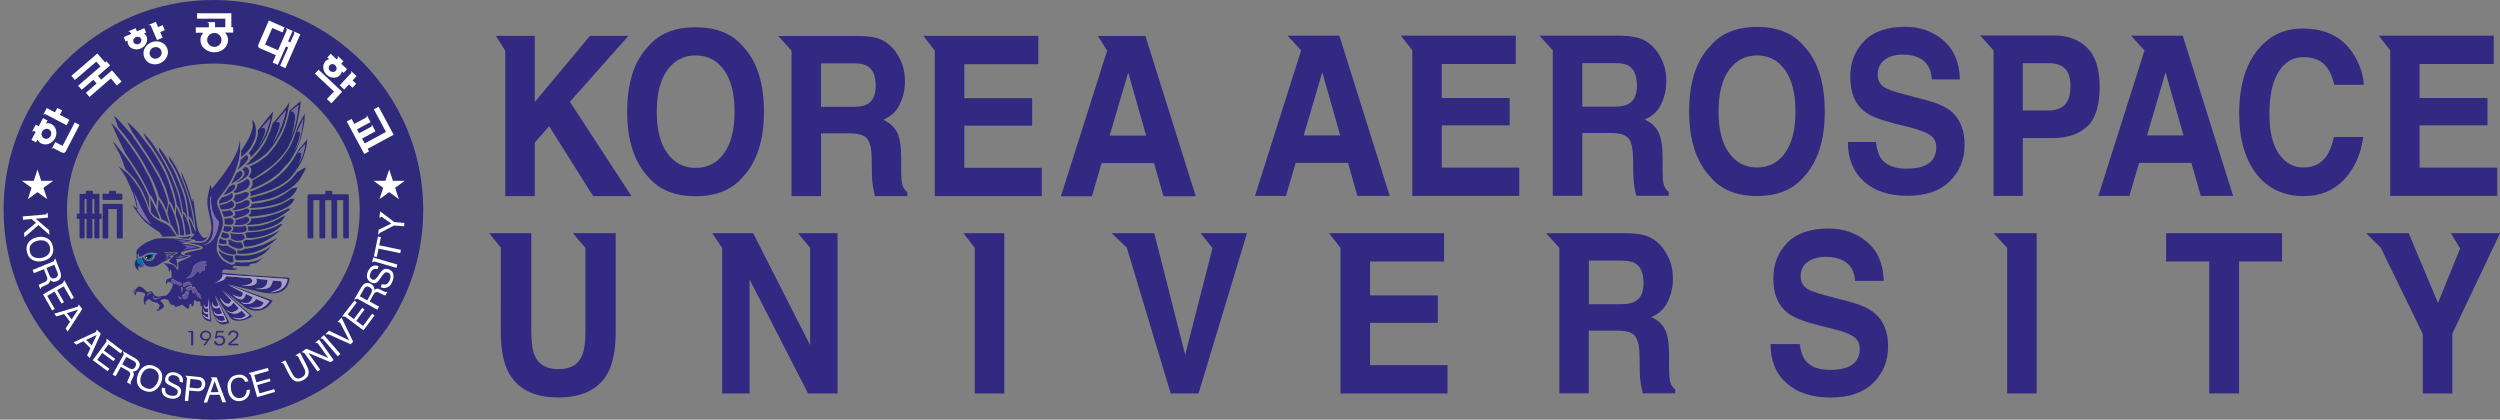 <?xml version="1.0" encoding="utf-8"?>
<!-- Generator: Adobe Illustrator 26.2.1, SVG Export Plug-In . SVG Version: 6.00 Build 0)  -->
<svg version="1.1" id="레이어_1" xmlns="http://www.w3.org/2000/svg" xmlns:xlink="http://www.w3.org/1999/xlink" x="0px"
	 y="0px" viewBox="0 0 231.36 38.84" style="enable-background:new 0 0 231.36 38.84;" xml:space="preserve">
<rect x="0" y="0" width="231.36" height="38.84" fill="#808080" stroke="none"/>
<style type="text/css">
	.st0{fill:#332982;}
	.st1{fill:#FFFFFF;}
	.st2{fill:#302A7D;}
	.st3{fill:#302583;}
	.st4{fill:#272A70;}
	.st5{fill:#2D2B78;}
	.st6{fill:#66549A;}
	.st7{fill:#AA9DC3;}
	.st8{fill:#796C9A;}
	.st9{fill:#806FA5;}
	.st10{fill:#242A6E;}
	.st11{fill:#0070B2;}
	.st12{fill:#231815;}
</style>
<path class="st0" d="M46.37,22.94l-1.1-1.36h3.9v9.1c0,1.02,0.11,1.76,0.32,2.23c0.34,0.83,1.07,1.25,2.19,1.25
	c1.12,0,1.85-0.42,2.18-1.25c0.21-0.47,0.32-1.21,0.32-2.23v-7.74l-1.17-1.36h3.97v9.11c0,1.57-0.22,2.8-0.66,3.68
	c-0.81,1.61-2.36,2.41-4.65,2.41c-2.29,0-3.84-0.8-4.66-2.41c-0.44-0.88-0.66-2.1-0.66-3.68V22.94z"/>
<polygon class="st0" points="66.83,22.94 65.91,21.58 69.7,21.58 74.97,31.94 74.97,22.94 73.85,21.58 77.51,21.58 77.51,36.41 
	74.78,36.41 69.37,25.86 69.37,36.41 66.83,36.41 "/>
<polygon class="st0" points="92.94,36.41 90.21,36.41 90.21,22.94 89.16,21.58 92.94,21.58 "/>
<polygon class="st0" points="112.21,22.96 111.11,21.58 115.4,21.58 110.92,36.41 108.34,36.41 104.28,22.92 102.88,21.58 
	106.82,21.58 109.68,32.84 "/>
<polygon class="st0" points="133.64,24.2 126.79,24.2 126.79,27.34 133.06,27.34 133.06,29.88 126.79,29.88 126.79,33.79 
	133.96,33.79 133.96,36.41 124.05,36.41 124.05,22.94 123,21.58 133.64,21.58 "/>
<path class="st0" d="M147.04,24.12v4.03H150c0.59,0,1.03-0.08,1.32-0.25c0.52-0.29,0.78-0.85,0.78-1.69c0-0.91-0.25-1.52-0.76-1.83
	c-0.28-0.18-0.71-0.26-1.27-0.26H147.04z M152.69,21.96c0.48,0.24,0.89,0.58,1.23,1.04c0.27,0.38,0.49,0.79,0.66,1.25
	c0.16,0.46,0.24,0.98,0.24,1.56c0,0.71-0.15,1.4-0.47,2.08c-0.31,0.68-0.82,1.16-1.54,1.45c0.6,0.27,1.03,0.66,1.28,1.17
	c0.25,0.51,0.37,1.28,0.37,2.31v1c0,0.68,0.03,1.13,0.07,1.37c0.07,0.38,0.24,0.67,0.5,0.84v0.37h-3c-0.08-0.33-0.13-0.59-0.17-0.79
	c-0.07-0.41-0.11-0.84-0.11-1.27l-0.02-1.38c-0.01-0.94-0.16-1.57-0.44-1.89c-0.28-0.32-0.8-0.47-1.57-0.47h-2.69v5.8h-2.72V22.94
	l-1.23-1.36h7.53C151.51,21.6,152.2,21.73,152.69,21.96"/>
<path class="st0" d="M166.55,31.81c0.09,0.67,0.25,1.18,0.5,1.51c0.45,0.61,1.22,0.91,2.31,0.91c0.65,0,1.19-0.08,1.59-0.24
	c0.77-0.31,1.16-0.88,1.16-1.71c0-0.49-0.19-0.87-0.58-1.13c-0.39-0.26-0.99-0.49-1.81-0.69l-1.4-0.35
	c-1.38-0.35-2.33-0.73-2.86-1.13c-0.9-0.68-1.35-1.75-1.35-3.21c0-1.32,0.43-2.43,1.3-3.31c0.86-0.88,2.13-1.31,3.8-1.31
	c1.4,0,2.59,0.41,3.57,1.24c0.99,0.83,1.51,2.03,1.55,3.6h-2.66c-0.05-0.87-0.4-1.49-1.05-1.85c-0.43-0.24-0.97-0.37-1.62-0.37
	c-0.71,0-1.29,0.16-1.72,0.48c-0.43,0.31-0.64,0.76-0.64,1.32c0,0.52,0.21,0.91,0.63,1.17c0.27,0.17,0.85,0.38,1.73,0.61l2.29,0.61
	c1,0.27,1.76,0.63,2.26,1.08c0.79,0.7,1.18,1.71,1.18,3.03c0,1.35-0.47,2.48-1.39,3.38c-0.93,0.9-2.24,1.34-3.93,1.34
	c-1.72,0-3.08-0.44-4.07-1.32c-0.99-0.88-1.49-2.09-1.49-3.63H166.55z"/>
<polygon class="st0" points="188.48,36.41 185.75,36.41 185.75,22.94 184.5,21.58 188.48,21.58 "/>
<polygon class="st0" points="211.19,21.58 211.19,24.2 207.21,24.2 207.21,36.41 204.45,36.41 204.45,24.2 200.46,24.2 
	200.46,22.94 200.46,21.58 "/>
<polygon class="st0" points="227.67,22.99 226.81,21.58 231.36,21.58 226.95,30.87 226.95,36.41 224.22,36.41 224.22,30.92 
	220.33,22.93 218.97,21.58 222.91,21.58 225.62,28.04 "/>
<path class="st0" d="M102.69,12.55h3.38l-1.66-5.84L102.69,12.55z M102.46,4.69l-0.85-1.36H106l4.66,14.83h-2.99l-0.87-3.07h-4.85
	l-0.9,3.07h-2.87L102.46,4.69z"/>
<polygon class="st0" points="46.76,4.69 45.89,3.32 49.49,3.32 49.49,9.44 54.6,3.32 58.16,3.32 52.74,9.42 58.44,18.15 
	54.89,18.15 50.82,11.68 49.49,13.19 49.49,18.15 46.76,18.15 "/>
<path class="st0" d="M67.01,14.18c0.65-0.9,0.97-2.19,0.97-3.85c0-1.66-0.32-2.94-0.97-3.84c-0.65-0.9-1.52-1.36-2.62-1.36
	c-1.1,0-1.98,0.45-2.63,1.36c-0.66,0.9-0.98,2.18-0.98,3.85c0,1.66,0.32,2.95,0.98,3.85c0.66,0.9,1.53,1.35,2.63,1.35
	C65.49,15.53,66.36,15.08,67.01,14.18 M68.7,16.43c-1,1.15-2.44,1.73-4.33,1.73c-1.89,0-3.33-0.58-4.33-1.73
	c-1.34-1.41-2-3.44-2-6.09c0-2.7,0.67-4.74,2-6.1c1-1.15,2.44-1.72,4.33-1.72c1.89,0,3.33,0.57,4.33,1.72c1.33,1.36,2,3.39,2,6.1
	C70.7,12.99,70.04,15.02,68.7,16.43"/>
<polygon class="st0" points="96.09,5.94 89.24,5.94 89.24,9.09 95.52,9.09 95.52,11.63 89.24,11.63 89.24,15.53 96.41,15.53 
	96.41,18.15 86.51,18.15 86.51,4.69 85.46,3.32 96.09,3.32 "/>
<path class="st0" d="M75.98,5.86v4.03h2.96c0.59,0,1.03-0.08,1.32-0.25c0.52-0.28,0.78-0.85,0.78-1.69c0-0.91-0.25-1.52-0.76-1.83
	c-0.28-0.18-0.7-0.26-1.27-0.26H75.98z M81.62,3.7c0.48,0.24,0.89,0.58,1.23,1.04c0.27,0.38,0.5,0.79,0.66,1.25
	c0.16,0.46,0.24,0.98,0.24,1.56c0,0.71-0.15,1.4-0.47,2.08c-0.31,0.68-0.83,1.16-1.54,1.45c0.6,0.28,1.02,0.66,1.28,1.17
	c0.25,0.5,0.38,1.28,0.38,2.31v1c0,0.67,0.02,1.14,0.07,1.38c0.07,0.38,0.24,0.66,0.5,0.84v0.37h-3c-0.08-0.33-0.13-0.59-0.17-0.8
	c-0.07-0.41-0.11-0.84-0.11-1.27l-0.02-1.38c-0.01-0.94-0.16-1.57-0.44-1.89c-0.28-0.32-0.8-0.47-1.56-0.47h-2.69v5.81h-2.73V4.69
	l-1.23-1.36h7.52C80.45,3.34,81.14,3.47,81.62,3.7"/>
<polygon class="st0" points="140.28,5.92 133.43,5.92 133.43,9.07 139.71,9.07 139.71,11.6 133.43,11.6 133.43,15.51 140.6,15.51 
	140.6,18.13 130.7,18.13 130.7,4.66 129.65,3.3 140.28,3.3 "/>
<polygon class="st0" points="230.78,5.92 223.92,5.92 223.92,9.07 230.2,9.07 230.2,11.6 223.92,11.6 223.92,15.51 231.1,15.51 
	231.1,18.13 221.2,18.13 221.2,4.66 220.14,3.3 230.78,3.3 "/>
<path class="st0" d="M146.43,5.84v4.03h2.96c0.59,0,1.03-0.08,1.32-0.25c0.52-0.29,0.78-0.85,0.78-1.69c0-0.91-0.25-1.52-0.76-1.83
	c-0.28-0.18-0.7-0.26-1.27-0.26H146.43z M152.08,3.68c0.48,0.24,0.89,0.58,1.23,1.04c0.28,0.38,0.5,0.79,0.66,1.25
	c0.16,0.46,0.24,0.98,0.24,1.56c0,0.71-0.15,1.4-0.47,2.08c-0.31,0.68-0.82,1.16-1.54,1.45c0.6,0.28,1.03,0.66,1.28,1.17
	c0.25,0.51,0.38,1.28,0.38,2.31v1c0,0.67,0.03,1.13,0.07,1.37c0.07,0.38,0.24,0.66,0.5,0.84v0.37h-3c-0.08-0.33-0.14-0.59-0.17-0.8
	c-0.07-0.41-0.1-0.84-0.11-1.27l-0.02-1.38c-0.01-0.94-0.16-1.57-0.44-1.89c-0.28-0.32-0.8-0.47-1.57-0.47h-2.69v5.81h-2.73V4.66
	l-1.23-1.36H150C150.9,3.32,151.59,3.45,152.08,3.68"/>
<path class="st0" d="M209.06,4.47c1.05-1.22,2.39-1.83,4.02-1.83c2.18,0,3.77,0.81,4.77,2.45c0.56,0.92,0.86,1.84,0.9,2.76h-2.72
	c-0.18-0.71-0.4-1.24-0.67-1.6c-0.49-0.64-1.21-0.96-2.18-0.96c-0.98,0-1.75,0.45-2.32,1.37c-0.56,0.91-0.84,2.2-0.84,3.86
	c0,1.66,0.3,2.91,0.89,3.74c0.59,0.83,1.35,1.24,2.26,1.24c0.94,0,1.65-0.36,2.15-1.08c0.27-0.39,0.5-0.97,0.67-1.74h2.72
	c-0.23,1.62-0.83,2.93-1.79,3.95c-0.96,1.01-2.2,1.52-3.7,1.52c-1.86,0-3.33-0.68-4.4-2.05c-1.06-1.37-1.6-3.25-1.6-5.64
	C207.24,7.86,207.85,5.87,209.06,4.47"/>
<path class="st0" d="M165.2,14.15c0.64-0.9,0.96-2.18,0.96-3.83c0-1.65-0.32-2.93-0.96-3.83c-0.64-0.9-1.5-1.36-2.59-1.36
	c-1.09,0-1.95,0.45-2.6,1.35c-0.64,0.9-0.97,2.18-0.97,3.84c0,1.66,0.32,2.93,0.97,3.83c0.65,0.9,1.51,1.35,2.6,1.35
	C163.7,15.49,164.56,15.05,165.2,14.15 M166.9,16.41c-0.99,1.15-2.42,1.73-4.3,1.73c-1.87,0-3.29-0.57-4.29-1.73
	c-1.33-1.41-1.99-3.44-1.99-6.09c0-2.71,0.66-4.74,1.99-6.1c0.99-1.15,2.42-1.73,4.29-1.73c1.87,0,3.31,0.57,4.3,1.73
	c1.31,1.36,1.97,3.39,1.97,6.1C168.88,12.97,168.22,15,166.9,16.41"/>
<path class="st0" d="M191.09,6.34c-0.34-0.33-0.83-0.49-1.45-0.49h-2.44v4.37h2.44c0.62,0,1.1-0.18,1.45-0.53
	c0.34-0.36,0.52-0.92,0.52-1.7S191.44,6.67,191.09,6.34 M193.17,11.69c-0.76,0.73-1.85,1.09-3.26,1.09h-2.71v5.35h-2.71V4.66
	l-1.24-1.38h6.83c1.29,0,2.31,0.38,3.08,1.15c0.77,0.77,1.15,1.95,1.15,3.55C194.32,9.73,193.94,10.97,193.17,11.69"/>
<path class="st0" d="M173.61,13.16c0.08,0.68,0.25,1.19,0.49,1.53c0.46,0.61,1.24,0.92,2.33,0.92c0.65,0,1.19-0.08,1.59-0.24
	c0.78-0.31,1.17-0.89,1.17-1.73c0-0.49-0.19-0.87-0.57-1.14c-0.39-0.26-0.99-0.49-1.82-0.7l-1.41-0.35
	c-1.38-0.35-2.33-0.72-2.84-1.13c-0.88-0.68-1.32-1.75-1.32-3.21c0-1.33,0.43-2.43,1.29-3.31c0.85-0.88,2.11-1.32,3.78-1.32
	c1.38,0,2.56,0.41,3.54,1.25c0.98,0.83,1.49,2.04,1.54,3.62h-2.6c-0.05-0.9-0.4-1.54-1.04-1.92c-0.44-0.25-0.98-0.38-1.62-0.38
	c-0.71,0-1.28,0.16-1.71,0.49c-0.43,0.32-0.64,0.78-0.64,1.36c0,0.53,0.21,0.93,0.63,1.19c0.27,0.17,0.85,0.38,1.72,0.61l2.29,0.61
	c1,0.27,1.75,0.63,2.25,1.07c0.76,0.7,1.15,1.71,1.15,3.03c0,1.35-0.46,2.48-1.38,3.37c-0.92,0.9-2.22,1.34-3.9,1.34
	c-1.71,0-3.06-0.44-4.04-1.33c-0.98-0.88-1.48-2.1-1.48-3.65H173.61z"/>
<path class="st0" d="M120.65,12.53h3.38l-1.66-5.84L120.65,12.53z M120.41,4.67l-1.25-1.37h4.79l4.66,14.83h-2.99l-0.87-3.06h-4.84
	l-0.9,3.06h-2.87L120.41,4.67z"/>
<path class="st0" d="M198.7,12.53h3.37l-1.66-5.84L198.7,12.53z M198.46,4.67l-1.25-1.37H202l4.66,14.83h-2.99l-0.87-3.06h-4.84
	l-0.9,3.06h-2.87L198.46,4.67z"/>
<polygon class="st1" points="9.86,5.67 10.19,6.05 9.07,7.02 9.37,7.37 10.36,6.51 11.25,7.54 10.82,7.91 10.26,7.26 8.28,8.97 
	7.95,8.59 8.95,7.73 8.64,7.38 7.56,8.31 7.24,7.93 9.31,6.15 8.91,5.7 6.93,7.4 6.61,7.02 9.02,4.95 9.73,5.78 "/>
<path class="st1" d="M3.86,12.53c0.04,0.12,0.11,0.21,0.22,0.27c0.11,0.06,0.22,0.07,0.34,0.03c0.12-0.04,0.21-0.12,0.27-0.23
	c0.06-0.11,0.07-0.22,0.04-0.35c-0.03-0.12-0.1-0.22-0.21-0.27c-0.11-0.06-0.23-0.07-0.35-0.02C4.04,12,3.95,12.08,3.9,12.19
	C3.84,12.3,3.83,12.42,3.86,12.53 M2.95,12.24l0.36-0.69l0.28,0.14l0.39-0.75l0.42,0.22l-0.14,0.27c0.08-0.02,0.16-0.02,0.24-0.02
	c0.09,0.01,0.17,0.04,0.24,0.07c0.24,0.13,0.39,0.32,0.45,0.59c0.06,0.25,0.03,0.5-0.1,0.74c-0.12,0.23-0.31,0.4-0.55,0.5
	c-0.26,0.1-0.51,0.09-0.75-0.03c-0.07-0.04-0.13-0.09-0.19-0.15c-0.05-0.06-0.1-0.12-0.14-0.2l-0.13,0.26l-0.42-0.22l0.39-0.75
	l-0.14-0.07C3.08,12.09,2.95,12.24,2.95,12.24"/>
<path class="st1" d="M5,13.72c-0.09-0.05-0.22,0.09-0.22,0.09l0.34-0.66l0.67,0.35l1.13-2.17l0.45,0.23L6.1,13.99
	c-0.05,0.08-0.1,0.13-0.15,0.15c-0.06,0.02-0.15,0.01-0.25-0.05l-0.68-0.35L5,13.72z"/>
<path class="st1" d="M4.2,10.57c-0.1-0.05-0.22,0.09-0.22,0.09L4.33,10l0.76,0.39L5.3,9.99l0.45,0.23l-0.21,0.41l0.87,0.45
	l-0.26,0.5l-1.91-1L4.2,10.57z"/>
<path class="st1" d="M13.89,4.69c-0.07,0.14-0.07,0.28-0.01,0.42c0.06,0.14,0.16,0.24,0.31,0.29c0.14,0.05,0.28,0.05,0.43-0.02
	c0.14-0.06,0.24-0.16,0.3-0.29c0.06-0.14,0.07-0.28,0.01-0.42c-0.06-0.14-0.16-0.24-0.31-0.29c-0.14-0.05-0.28-0.04-0.42,0.01
	C14.06,4.46,13.96,4.55,13.89,4.69 M14.83,3.88c0.3,0.09,0.51,0.28,0.63,0.56c0.12,0.28,0.11,0.56-0.03,0.85
	c-0.13,0.26-0.33,0.45-0.61,0.57C14.53,5.98,14.26,6,13.98,5.91c-0.29-0.09-0.5-0.28-0.62-0.57c-0.12-0.28-0.11-0.56,0.02-0.84
	c0.13-0.26,0.33-0.45,0.61-0.57C14.26,3.81,14.54,3.79,14.83,3.88 M12.36,3.63c-0.04,0.09-0.04,0.18,0,0.27
	c0.04,0.09,0.1,0.15,0.2,0.18c0.1,0.03,0.19,0.03,0.28-0.01c0.1-0.04,0.17-0.11,0.21-0.2c0.04-0.1,0.05-0.19,0.01-0.27
	c-0.04-0.09-0.11-0.15-0.21-0.18c-0.09-0.03-0.19-0.03-0.29,0.01C12.48,3.48,12.41,3.54,12.36,3.63"/>
<path class="st1" d="M12.06,2.99c-0.04-0.1-0.23-0.07-0.23-0.07l0.72-0.31l0,0l0.12,0.29l0.68-0.29l0.17,0.41l-0.2,0.09
	c0.05,0.03,0.1,0.07,0.14,0.11c0.04,0.05,0.08,0.1,0.1,0.15c0.09,0.22,0.08,0.44-0.04,0.66c-0.1,0.21-0.27,0.36-0.5,0.45
	c-0.23,0.1-0.45,0.11-0.68,0.04c-0.24-0.07-0.4-0.21-0.49-0.43C11.83,4.05,11.82,4,11.81,3.94c0-0.05,0-0.12,0.01-0.18l-0.2,0.08
	l-0.17-0.41l0.68-0.29l-0.05-0.12L12.06,2.99z"/>
<path class="st2" d="M12.36,3.63c-0.04,0.09-0.04,0.18,0,0.27c0.04,0.09,0.1,0.15,0.2,0.18c0.1,0.03,0.19,0.03,0.28-0.01
	c0.1-0.04,0.17-0.11,0.21-0.2c0.04-0.1,0.05-0.19,0.01-0.27c-0.04-0.09-0.11-0.15-0.21-0.18c-0.09-0.03-0.19-0.03-0.29,0.01
	C12.48,3.48,12.41,3.54,12.36,3.63"/>
<path class="st1" d="M13.96,2.39c-0.04-0.1-0.23-0.07-0.23-0.07l0.69-0.3l0,0l0.21,0.49l0.42-0.18l0.2,0.46l-0.42,0.18l0.22,0.52
	l-0.52,0.22l-0.56-1.31L13.96,2.39z"/>
<path class="st1" d="M19.36,3.23c-0.13,0.13-0.2,0.28-0.2,0.46c0,0.18,0.07,0.33,0.2,0.46c0.13,0.13,0.29,0.19,0.47,0.19
	c0.18,0,0.33-0.06,0.47-0.19c0.14-0.12,0.2-0.28,0.2-0.46c0-0.18-0.07-0.34-0.2-0.46c-0.13-0.12-0.29-0.19-0.47-0.19
	C19.65,3.04,19.5,3.11,19.36,3.23"/>
<path class="st1" d="M19.33,2.21c0-0.11-0.18-0.15-0.18-0.15h0.75v0v0.47h0.95V1.73h-2.61v-0.5h3.17v1.3h0.17v0.5h-0.76
	c0.09,0.09,0.16,0.19,0.21,0.3c0.05,0.12,0.08,0.24,0.08,0.37c0,0.33-0.14,0.61-0.4,0.84c-0.25,0.21-0.54,0.31-0.87,0.31
	c-0.34,0-0.64-0.1-0.89-0.31c-0.27-0.22-0.4-0.5-0.4-0.84c0-0.13,0.02-0.25,0.07-0.36c0.05-0.11,0.11-0.21,0.2-0.3h-0.7v-0.5h1.21
	V2.24L19.33,2.21z"/>
<path class="st2" d="M20.5,3.69c0-0.18-0.07-0.34-0.2-0.46c-0.13-0.12-0.29-0.19-0.47-0.19c-0.18,0-0.34,0.06-0.47,0.19
	c-0.13,0.13-0.2,0.28-0.2,0.46c0,0.18,0.07,0.33,0.2,0.46c0.13,0.13,0.29,0.19,0.47,0.19c0.18,0,0.33-0.06,0.47-0.19
	C20.44,4.03,20.5,3.87,20.5,3.69"/>
<path class="st1" d="M26.53,2.79c0.04-0.1-0.1-0.21-0.1-0.21l0.65,0.29v0l-0.43,0.97l0.22,0.09l0.35-0.79l0.01-0.03
	c0.04-0.1-0.11-0.22-0.11-0.22l0.67,0.29l-1.38,3.13l-0.49-0.22l0.75-1.7L26.46,4.3L25.71,6l-0.49-0.21l0.3-0.69l-1.47-0.64
	c-0.09-0.04-0.14-0.08-0.16-0.14c-0.02-0.06-0.01-0.14,0.03-0.25l0.96-2.18l1.47,0.64L26.14,3L25.2,2.59l-0.67,1.52l1.2,0.53
	l0.8-1.83L26.53,2.79z"/>
<path class="st1" d="M30.77,5.93c-0.1,0-0.19,0.04-0.26,0.11c-0.06,0.07-0.09,0.16-0.09,0.26c0,0.1,0.04,0.19,0.12,0.26
	c0.07,0.07,0.16,0.1,0.27,0.1c0.1,0,0.19-0.04,0.25-0.11c0.07-0.07,0.1-0.16,0.09-0.26c-0.01-0.1-0.06-0.19-0.12-0.26
	C30.96,5.97,30.87,5.93,30.77,5.93 M30.67,9.56l-0.42-0.39l0.66-0.7l-1.77-1.65l0.34-0.37l2.18,2.04L30.67,9.56z"/>
<path class="st1" d="M31.25,5.38c0.07-0.08-0.03-0.24-0.03-0.24l0.57,0.54l0,0L31.58,5.9l0.54,0.5L31.8,6.75l-0.17-0.16
	c-0.01,0.07-0.03,0.12-0.05,0.18c-0.03,0.07-0.06,0.12-0.1,0.17c-0.17,0.18-0.38,0.26-0.63,0.25c-0.23-0.01-0.44-0.1-0.62-0.27
	c-0.18-0.17-0.29-0.37-0.32-0.61c-0.03-0.25,0.04-0.47,0.21-0.65c0.04-0.05,0.09-0.09,0.15-0.12c0.06-0.03,0.12-0.05,0.18-0.06
	l-0.17-0.16l0.32-0.34l0.55,0.52l0.09-0.1L31.25,5.38z"/>
<path class="st1" d="M32.49,6.78c0.07-0.08-0.03-0.24-0.03-0.24L33,7.06l-0.37,0.39l0.33,0.31l-0.34,0.37l-0.33-0.31l-0.45,0.48
	L31.43,7.9l1.04-1.11L32.49,6.78z"/>
<path class="st2" d="M30.77,5.93c-0.1,0-0.19,0.04-0.26,0.11c-0.06,0.07-0.09,0.16-0.09,0.26c0,0.1,0.04,0.19,0.12,0.26
	c0.07,0.07,0.16,0.1,0.27,0.1c0.1,0,0.19-0.04,0.25-0.11c0.07-0.07,0.1-0.16,0.09-0.26c-0.01-0.1-0.06-0.19-0.12-0.26
	C30.96,5.97,30.87,5.93,30.77,5.93"/>
<path class="st1" d="M34.35,11.73c0.09-0.05,0.05-0.23,0.05-0.23l0.35,0.65l-1.24,0.66l0.24,0.45l1.97-1.06l-1.12-2.09l0.44-0.24
	l1.39,2.58l-2.41,1.3l0.13,0.24l-0.44,0.24l-1.62-3.01L32.54,11l0.26,0.47l1.09-0.59l0.01-0.01c0.09-0.05,0.05-0.24,0.05-0.24
	l0.35,0.66l-1.25,0.67l0.19,0.35l1.09-0.58L34.35,11.73z"/>
<polygon class="st2" points="17.69,31.96 17.69,30.75 17.42,30.75 17.42,30.62 17.88,30.62 17.88,31.96 "/>
<path class="st2" d="M19.3,30.83c-0.07-0.06-0.15-0.09-0.25-0.09c-0.1,0-0.18,0.03-0.25,0.09c-0.07,0.06-0.1,0.14-0.1,0.23
	c0,0.09,0.03,0.17,0.1,0.23c0.06,0.06,0.15,0.09,0.25,0.09c0.1,0,0.18-0.03,0.25-0.09c0.07-0.06,0.1-0.13,0.1-0.21
	C19.4,30.98,19.36,30.9,19.3,30.83 M18.8,31.96l0.34-0.44h-0.15c-0.13,0-0.24-0.05-0.34-0.13c-0.09-0.09-0.14-0.19-0.14-0.32
	c0-0.04,0.01-0.08,0.02-0.12c0.01-0.04,0.04-0.08,0.06-0.12c0.05-0.08,0.11-0.14,0.18-0.18c0.08-0.04,0.16-0.06,0.26-0.06
	c0.07,0,0.13,0.01,0.19,0.04c0.06,0.02,0.11,0.06,0.17,0.1c0.05,0.04,0.09,0.09,0.11,0.15c0.03,0.06,0.04,0.11,0.04,0.17
	c0,0.08-0.02,0.16-0.07,0.23c-0.02,0.05-0.08,0.13-0.16,0.23l-0.01,0.01L19,31.96H18.8z"/>
<path class="st2" d="M19.98,31.57c0.01,0.08,0.04,0.14,0.11,0.19c0.06,0.05,0.14,0.08,0.22,0.08c0.1,0,0.18-0.03,0.25-0.1
	c0.07-0.06,0.1-0.14,0.1-0.23c0-0.09-0.04-0.16-0.1-0.22c-0.07-0.06-0.15-0.09-0.25-0.09c-0.07,0-0.12,0.01-0.17,0.03
	c-0.05,0.03-0.08,0.05-0.1,0.09l-0.16-0.03l0.14-0.67h0.68v0.15h-0.56l-0.08,0.37c0.04-0.04,0.1-0.07,0.16-0.08
	c0.04-0.01,0.08-0.01,0.13-0.01c0.14,0,0.25,0.04,0.35,0.13c0.09,0.09,0.14,0.2,0.14,0.33c0,0.14-0.05,0.25-0.15,0.34
	c-0.11,0.09-0.23,0.14-0.39,0.14c-0.15,0-0.26-0.04-0.35-0.11c-0.09-0.07-0.13-0.17-0.14-0.3H19.98z"/>
<path class="st2" d="M21.13,31.96v-0.17l0.54-0.46l0.01-0.01c0.08-0.07,0.13-0.12,0.16-0.15c0.04-0.06,0.06-0.11,0.06-0.17
	c0-0.07-0.03-0.14-0.08-0.19c-0.06-0.05-0.13-0.08-0.22-0.08c-0.09,0-0.16,0.03-0.22,0.08c-0.05,0.05-0.08,0.12-0.08,0.21v0.01
	h-0.17v0.01c0-0.14,0.04-0.26,0.13-0.34c0.09-0.08,0.21-0.12,0.35-0.12c0.13,0,0.24,0.04,0.33,0.12c0.09,0.08,0.13,0.18,0.13,0.3
	c0,0.07-0.01,0.13-0.05,0.19c-0.04,0.06-0.09,0.12-0.17,0.18l-0.51,0.44h0.73v0.15H21.13z"/>
<path class="st2" d="M9.58,18.5c-0.05,0-0.09-0.04-0.09-0.09v-0.4c0-0.05,0.04-0.09,0.09-0.09h0.51v-0.17
	c0-0.05,0.04-0.09,0.09-0.09h0.48c0.05,0,0.08,0.04,0.08,0.09v0.17h0.51c0.05,0,0.08,0.04,0.08,0.09v0.4c0,0.05-0.04,0.09-0.08,0.09
	H9.58"/>
<path class="st2" d="M10.9,22.06c-0.05,0-0.09-0.04-0.09-0.09v-2.62h-0.79v2.62c0,0.05-0.04,0.09-0.09,0.09H9.57
	c-0.05,0-0.08-0.04-0.08-0.09v-2.7v-0.31c0-0.05,0.04-0.09,0.08-0.09h1.7c0.05,0,0.09,0.04,0.09,0.09v0.02v0.29v2.7
	c0,0.05-0.04,0.09-0.09,0.09H10.9"/>
<path class="st2" d="M8.72,19.77H8.55v-1.35h0.18V19.77z M8.01,19.77H7.83v-1.35h0.18V19.77z M9.33,19.77H9.2v-1.42v-0.29v-0.05
	c0-0.04-0.02-0.07-0.05-0.07H8.6v-0.2c0-0.05-0.04-0.09-0.08-0.09H8.03c-0.05,0-0.09,0.04-0.09,0.09v0.2H7.41
	c-0.02,0-0.05,0.03-0.05,0.07c0,0.02,0,0.03,0,0.05v1.71h-0.2c-0.04,0-0.06,0.03-0.06,0.08v0.33c0,0.04,0.03,0.08,0.06,0.08h0.2
	v1.69c0,0.06,0.04,0.11,0.08,0.11h0.3c0.05,0,0.09-0.05,0.09-0.11v-1.69h0.18v1.69c0,0.06,0.04,0.11,0.08,0.11h0.37
	c0.05,0,0.09-0.05,0.09-0.11v-1.69h0.18v1.69c0,0.06,0.04,0.11,0.08,0.11h0.3c0.05,0,0.09-0.05,0.09-0.11v-1.69h0.14
	c0.04,0,0.06-0.03,0.06-0.08v-0.33C9.4,19.81,9.37,19.77,9.33,19.77"/>
<path class="st2" d="M31.84,22.06c-0.05,0-0.08-0.05-0.08-0.11v-3.43h-0.56v3.43c0,0.06-0.04,0.11-0.08,0.11h-0.37
	c-0.05,0-0.08-0.05-0.08-0.11v-3.43H30.1v3.43c0,0.06-0.04,0.11-0.09,0.11h-0.37c-0.05,0-0.08-0.05-0.08-0.11v-3.43H29v3.43
	c0,0.06-0.04,0.11-0.09,0.11h-0.37c-0.05,0-0.08-0.05-0.08-0.11v-3.82c0-0.03,0.01-0.06,0.02-0.08c0.01-0.04,0.05-0.07,0.1-0.07
	h1.52v-0.23c0-0.05,0.04-0.09,0.09-0.09h0.48c0.05,0,0.08,0.04,0.08,0.09v0.23h1.42c0.06,0,0.1,0.04,0.1,0.08v0.03
	c0,0.02,0.01,0.02,0.01,0.04v3.82c0,0.06-0.04,0.11-0.09,0.11H31.84z"/>
<path class="st2" d="M17.35,22.46L17.35,22.46C17.35,22.46,17.34,22.45,17.35,22.46 M19.72,20.45c0,0,0.34,2.03-0.94,2.2
	c0,0,1.23,0.14,1.48-2.13c0,0-0.88-0.73-0.71-2.35C19.54,18.16,19.19,18.38,19.72,20.45 M18.74,24.18c-0.27,0.03-0.56,0.2-0.72,0.32
	c-0.16,0.11-0.21,0.48-0.21,0.48c-0.13,0.54-0.6,0.78-0.6,0.78c0.93-0.01,0.9-0.66,1.09-0.65c0.19,0.01,0.17,0.25,0.17,0.25
	c0.06-0.04,0.22-0.34,0.25-0.34c0.03,0,0.18,0.07,0.18,0.07c0.19-0.39-0.08-0.49,0.01-0.5c0.08-0.01,0.25,0.03,0.25,0.03
	c-0.04-0.18-0.3-0.24-0.27-0.25c0.03-0.01,0.29-0.05,0.29-0.05c-0.1-0.06-0.34-0.05-0.29-0.06c0.04-0.02,0.25-0.07,0.25-0.07
	s-0.06-0.01-0.2-0.01C18.88,24.17,18.82,24.17,18.74,24.18 M15.86,25.91c-0.01,0.05,0.02,0.17,0.04,0.22
	c0.03,0.05,0.17,0.12,0.24,0.13c0.07,0.01,0.3,0.06,0.33,0.07c0.03,0.01,0.04,0.04,0.07,0.06c0.03,0.02,0.04,0.03,0.09,0.05
	c0.05,0.01,0.05,0,0.14-0.08c0.05-0.05,0.05-0.08,0.04-0.09c0.03-0.05-0.01-0.08-0.02-0.09c-0.01-0.01-0.19-0.09-0.28-0.09
	c-0.09-0.01-0.33-0.17-0.38-0.21c-0.05-0.04-0.06-0.09-0.15-0.11C15.91,25.75,15.87,25.86,15.86,25.91
	C15.86,25.91,15.86,25.91,15.86,25.91 M17.04,26.54c0.05,0.01,0.07-0.03,0.14-0.06c0.08-0.04,0.24-0.11,0.27-0.12
	c0.04-0.01,0.08-0.01,0.14,0.01c0.06,0.02,0.08,0.01,0.1,0c0.02-0.01,0.03-0.03,0.02-0.05c0,0,0,0,0-0.01
	c0.01-0.02,0-0.05-0.01-0.07c-0.02-0.02-0.11-0.13-0.15-0.16c-0.04-0.03-0.18-0.03-0.21-0.01c-0.04,0.02-0.23,0.11-0.33,0.14
	c-0.07,0.03-0.09,0.1-0.09,0.13C16.89,26.43,16.98,26.54,17.04,26.54 M16.86,27.04c0.02,0,0.04-0.02,0.03-0.04
	c-0.01-0.02-0.02-0.1-0.02-0.13c0-0.02,0.03-0.07,0.03-0.13c0-0.02,0-0.03-0.01-0.04c0.03-0.18-0.07-0.16-0.07-0.16
	c-0.08,0.01-0.08,0.15-0.07,0.2C16.73,26.87,16.85,27.04,16.86,27.04 M25.84,26.01l0.13,0.02c0,0,0.09,0.05,0.1,0.16
	c0.01,0.12,0.06,0.38-0.29,0.56c-0.34,0.18-0.75,0.31-0.8,0.32c0,0,1.53-0.03,1.62-1.25l-2.42-0.17l-3.12-0.21l-0.48-0.05
	c0,0,0.21,0.34-0.7,0.82c0,0,0.84-0.3,0.84-0.31c0.01-0.01,0.22-0.34,0.22-0.34L23,25.72l0.18,0.02c0,0,0.21,0.15,0.16,0.34
	c-0.06,0.19-0.45,0.34-1.01,0.35c0,0,1.06,0.15,1.36-0.18c0,0,0.15-0.25,0-0.43l-0.01-0.02l1.08,0.1c0,0,0.02,0.44-0.24,0.62
	c-0.25,0.18-0.42,0.22-0.8,0.2c-0.37-0.02,1.09,0.23,1.34-0.27c0,0,0.11-0.14,0.19-0.48L25.84,26.01 M12.5,27.2
	c0,0-0.03-0.19-0.01-0.23c0.02-0.04,0.1-0.15,0.1-0.15S12.28,26.93,12.5,27.2 M13.8,27.07c-0.18,0.1-0.18,0.33-0.18,0.33
	c0.15-0.35,0.4-0.25,0.4-0.25c-0.02-0.07-0.09-0.09-0.15-0.09C13.84,27.06,13.8,27.07,13.8,27.07 M14.16,27.41
	c0.01,0.02-0.03,0.27,0.18,0.27c0.27,0,0.53-0.15,0.55-0.16c-0.06,0.03-0.47,0.09-0.59,0.06c-0.11-0.03-0.14-0.3-0.14-0.3
	L14.16,27.41 M18.65,27.69c0,0-0.14-0.45-0.16-0.47c0,0-0.01-0.01-0.01-0.01c0-0.03-0.01-0.05-0.01-0.05
	c-0.01-0.01-0.04-0.02-0.07-0.03c-0.03-0.01-0.05-0.04-0.09-0.07c-0.04-0.04-0.04-0.06-0.05-0.09c-0.01-0.03-0.04-0.07-0.06-0.11
	c-0.02-0.04-0.08-0.12-0.09-0.14c-0.01-0.01-0.03-0.03-0.06-0.12c-0.03-0.08-0.09-0.05-0.12-0.04c-0.02,0.01-0.1,0.02-0.12,0.02
	c-0.02-0.01-0.03-0.09-0.03-0.11c0-0.02,0.05-0.05-0.08-0.05c-0.14,0-0.43,0.17-0.5,0.24c-0.04,0.05-0.02,0.07,0,0.08
	c-0.01,0.01-0.01,0.03-0.01,0.04v0.01c0,0,0.18,0.14,0.31,0.09c0.13-0.05,0.17-0.09,0.22-0.09c0.04,0,0.1,0.01,0.11,0.03
	c0.01,0.02,0,0.08-0.03,0.11c-0.02,0.03-0.04,0.07-0.03,0.09c0.01,0.03,0.1,0.12,0.14,0.12c0.04,0,0.12,0,0.15-0.02
	c0.04-0.01,0.05-0.02,0.07,0c0.02,0.03,0.09,0.18,0.09,0.22c0.01,0.04,0.08,0.11,0.1,0.12C18.34,27.48,18.65,27.69,18.65,27.69
	 M16.58,27.62c0.06,0.04,0.14,0.07,0.16,0.07c0.01,0,0.02-0.01,0.02-0.02h0.03c0,0,0.03,0.01-0.01-0.09
	c-0.05-0.1-0.24-0.17-0.24-0.17c0,0.02,0,0.04,0,0.05C16.53,27.5,16.54,27.59,16.58,27.62 M16.88,27.43
	c-0.01,0.01-0.02-0.01,0.03,0.15c0.05,0.16,0.28,0.12,0.35,0.06c0.08-0.06,0.09-0.15,0.13-0.2c0.04-0.05,0.03-0.06,0.03-0.07
	c0-0.01-0.03-0.01-0.04-0.02c-0.01-0.01,0.01-0.03,0.03-0.04c0.02-0.01,0.04-0.01,0.05-0.03c0.02-0.02,0.03-0.07,0.02-0.1
	c0-0.01-0.01-0.01-0.01-0.02c0.07-0.12-0.08-0.17-0.16-0.2c-0.09-0.02-0.14,0.04-0.17,0.1c-0.03,0.06-0.05,0.11-0.07,0.14
	c-0.02,0.03-0.12,0.04-0.19,0.11c-0.05,0.05,0,0.08,0.03,0.1C16.89,27.42,16.88,27.43,16.88,27.43 M24.26,28.49
	c0.44-0.26,0.65-0.59,0.67-0.62c0.02-0.03-2.05-0.8-2.05-0.8l-1.83-0.74l1.42,0.74c0,0,0.01,0.36-0.19,0.4
	c-0.19,0.04-0.66-0.09-0.86-0.32c0,0,0.34,0.37,0.49,0.44c0.15,0.07,0.46,0.18,0.57,0.07c0.11-0.11,0.25-0.27,0.23-0.46l0-0.02
	l0.67,0.32c0,0-0.16,0.52-0.52,0.54c-0.36,0.01-0.56-0.08-0.59-0.11c-0.03-0.03,0.16,0.22,0.49,0.21c0.32-0.01,0.67-0.04,0.94-0.47
	l0.7,0.32c0,0-0.08,0.67-1.42,0.44C22.99,28.43,23.81,28.75,24.26,28.49 M23.09,29.17l-2.56-2.3c0,0,0.85,0.89,0.86,0.92
	c0.01,0.03-0.03,0.14-0.15,0.27c-0.12,0.14-0.39,0-0.46-0.05c-0.07-0.04-0.44-0.46-0.44-0.46c0.27,0.6,0.56,0.79,0.79,0.82
	C21.37,28.4,21.6,28,21.6,28l0.5,0.51c-0.05,0.14-0.28,0.28-0.53,0.37c-0.25,0.1-0.63-0.2-0.63-0.2c0.17,0.22,0.37,0.29,0.71,0.35
	c0.35,0.06,0.72-0.28,0.72-0.28s0.39,0.4,0.39,0.43c0,0.03-0.09,0.11-0.33,0.23c-0.25,0.12-0.91-0.03-0.91-0.03
	C22.42,29.87,23.09,29.17,23.09,29.17 M19.42,29.57l-0.15-2l0-0.01c0,0-0.01,0.66-0.03,0.76c-0.02,0.1-0.14,0.09-0.24,0.08
	c-0.09-0.01-0.17-0.41-0.15-0.24c0.02,0.17,0.06,0.27,0.06,0.27c0.09,0.24,0.34,0.08,0.34,0.08l0,0.39c-0.02,0-0.07-0.01-0.2-0.01
	c-0.28-0.01-0.22-0.48-0.25-0.35c-0.02,0.14-0.01,0.21,0.05,0.35c0.06,0.15,0.41,0.19,0.41,0.19s0.01,0.13,0,0.23
	c0,0.11-0.12,0.04-0.16,0.04c-0.04,0-0.36-0.27-0.36-0.27l0,0.02C18.92,29.49,19.42,29.57,19.42,29.57 M20.53,29.82
	c0.44-0.04,0.47-0.07,0.48-0.1c0.01-0.02-1.13-2.4-1.13-2.4l0.35,0.9c0,0-0.1,0.19-0.23,0.16c-0.14-0.03-0.31-0.1-0.35-0.51
	c0,0-0.06,0.52,0.17,0.62c0.23,0.09,0.42,0.03,0.49-0.07l0.25,0.57c0,0-0.62,0.34-0.78-0.26c0,0-0.02,0.41,0.32,0.48
	c0.34,0.06,0.54,0.03,0.57,0.02c0.02-0.01,0.16,0.36,0.16,0.36s-0.48,0.43-0.94-0.34C19.88,29.25,20.09,29.86,20.53,29.82
	 M20.02,29.65c-0.4-0.64-0.65-1.93-0.65-1.93l0.18,2.03c0,0-0.71,0.04-0.87-0.71c0,0,0.03-0.71,0.04-0.75
	c0.01-0.03-0.17,0.07-0.17,0.07s0.1-0.69-0.31-0.42l-0.17-0.15c0,0-0.13-0.06-0.13,0.15c0,0.21-0.02,0.3-0.02,0.3
	s-0.14,0.14-0.17,0.13c-0.03-0.01-0.03-0.2-0.06-0.23c-0.03-0.02-0.17-0.05-0.17,0.13c0,0.18-0.02,0.25-0.05,0.27
	c-0.03,0.02-0.12,0.05-0.12,0.05l-0.46-0.39c0,0-0.2,0.04-0.48,0.17c0,0-0.22,0.03-0.25-0.02c-0.03-0.05-0.02-0.08-0.05-0.1
	c-0.02-0.02-0.16-0.07-0.25-0.05c-0.09,0.02-0.2-0.23-0.23-0.31c-0.03-0.07-0.05-0.15-0.08-0.16c-0.03-0.01-0.13-0.02-0.16,0
	c-0.03,0.02-0.05-0.01-0.05-0.01l-0.04-0.07c0,0-0.35,0.03-0.43,0.17c0,0-0.05,0.05,0.04,0.1c0.09,0.05,0.42,0.38,0.18,0.56
	c-0.23,0.18-0.21,0.18-0.23,0.18c-0.02-0.01-0.24,0.18-0.41,0.04l0.01-0.03c0,0,0.09,0.01,0.13-0.01c0.04-0.03,0.11-0.07,0.11-0.07
	s0.02-0.19,0.04-0.21c0.02-0.02,0.05-0.1,0.02-0.16c-0.03-0.06-0.23-0.21-0.25-0.22c-0.02-0.01-0.38,0-0.56-0.21
	c0,0-0.14-0.14-0.24-0.08c-0.11,0.06-0.09,0.09-0.09,0.09l-0.12,0.08c0,0-0.07,0.11-0.05,0.17c0.02,0.07,0.07,0.17,0.07,0.17
	s-0.21-0.07-0.22-0.25c-0.02-0.19,0-0.42,0.02-0.46c0.02-0.05,0.1-0.16,0.1-0.18c0-0.02,0.08-0.15-0.15-0.24
	c-0.23-0.09-0.24-0.08-0.27-0.08c-0.03,0-0.08,0-0.08,0L12.84,27l-0.04-0.02h-0.06L12.7,27c0,0-0.18,0.08-0.11,0.34
	c0,0-0.27-0.15-0.22-0.39c0,0,0.03-0.14,0.2-0.18l0.03-0.03c0,0,0.21-0.39,0.57-0.14c0,0,0.38,0.35,0.42,0.4
	c0.05,0.05,0.08,0.04,0.11,0.04c0,0,0.26-0.21,0.43,0.03c0.17,0.24,0.15,0.3,0.28,0.32c0,0,0.22,0.15,0.59,0.01
	c0,0,0.22-0.07,0.28-0.03c0.06,0.04,0.54-0.29,0.72-1.01l-0.02-0.07c0,0-0.3-0.29-0.41-0.2c0,0-0.18,0.09-0.18,0.27h-0.03
	c0,0-0.05-0.45,0.11-0.52c0,0,0.31-0.13,0.41-0.15c0,0,0.03-0.51-0.07-0.72l-0.02-0.03c0,0-0.12,0.19-0.16,0.2
	c-0.05,0.01,0.04-0.25-0.09-0.4c-0.12-0.16-0.38-0.38-0.38-0.38s0.69-0.01,0.97,0.24c0,0,0.19,0.18,0.21,0.28
	c0.02,0.09,0.13,0.13,0.16-0.01c0.02-0.15-0.01-0.56-0.02-0.58c-0.01-0.02,1.09-0.48,1.16-0.56c0.07-0.07,0.04-0.08-0.05-0.1
	c-0.09-0.01-0.41-0.02-0.46-0.04c-0.05-0.01-0.17-0.06,0.11-0.17c0.28-0.1,0.79-0.24,1.33-0.32c0,0,0.43-0.13,0.05-0.32
	c-0.38-0.18-1.16-0.29-1.23-0.31c-0.02-0.01-0.03-0.01-0.04-0.01c0,0,0.07-0.01,0.48-0.01c0.42,0,0.78,0.05,0.9,0
	c0.12-0.05,0.62-0.04,0.82-1.12c0,0,0.1-0.47-0.23-1.69c0,0-0.23-0.89-0.08-1.53c0.15-0.64,0.17-0.81,0.18-0.84
	c0.01-0.03,0.02-0.19,0.1-0.07c0,0,0.07,0.24,0.07,0.27c0.01,0.03,0.03-0.02,0.03-0.02s2.58-2.9,2.57-4.52c0,0,0.44,2.37-1.59,4.94
	c0,0-0.44,0.58-0.47,0.64c0,0-0.12,0.35,0.07,0.67c0,0,0.31,0.81,0.33,0.85c0.02,0.04,0.17,0.55,0.07,0.92
	c-0.09,0.38-0.38,1.01-0.41,1.09c-0.03,0.08-0.23,0.91-0.09,1.26c0.14,0.35,0.32,0.66,0.66,0.88c0.33,0.22,0.63,0.31,0.65,0.32
	c0.02,0.01,0.34,0.01,0.38-0.25c0,0,1.56,0.26,2.59-0.44c0,0-0.37,0.32-0.57,0.47c-0.2,0.14-0.82,0.09-0.71,0.3
	c0.03,0.05-0.12,0.1-1.12,0.04c0,0-0.47-0.08-0.44,0.1c0,0-0.05,0.13,0.26,0.12c0,0,0.34,0.02,0.11,0.09c0,0-0.39,0.11-0.9,0.02
	c0,0-0.44-0.07-0.44,0.11l-0.01,0.18l0.02,0.01h0.02l0.14,0.02l2.62,0.22l3.43,0.22c0,0,0.04,1.07-1.02,1.37
	c0,0-0.66,0.25-2.11-0.16l-2.54-0.6l4.11,1.49c0,0-0.69,1.45-2.29,0.77c0,0-0.22-0.12-0.29-0.18c-0.07-0.05-2.09-1.61-2.09-1.61
	l2.78,2.47c0,0-0.94,0.7-1.83,0.31c0,0-0.16-0.1-0.36-0.38c-0.21-0.28-1.24-1.87-1.24-1.87l1.32,2.54c0,0-0.29,0.17-0.61,0.17
	C20.42,30,20.19,29.92,20.02,29.65"/>
<path class="st3" d="M16.31,21.99c0,0,1.06-0.04,1.42-0.17l-0.28,0.29C17.45,22.11,16.37,21.99,16.31,21.99"/>
<path class="st2" d="M18.07,22.3c0,0,0.06-0.09-0.06-0.12c-0.11-0.02-0.43-0.05-0.43-0.05l0.36-0.37c0,0,0.19-0.17-0.18-0.14
	c0,0-0.09-0.76-0.26-1.1l-0.07-0.39c0,0,0.25,0.33,0.39,0.7c0.14,0.37,0.27,0.61,0.31,0.63c0,0-0.1-0.86-0.17-1.36
	c-0.07-0.5-0.34-1.55-0.39-1.72c-0.05-0.16-0.37-1.13-0.46-1.36c-0.09-0.23-0.16-0.42-0.22-0.55c0,0-0.15-0.53-0.16-0.55
	c-0.01-0.02,0.1,0.11,0.28,0.49c0.29,0.64,0.59,1.58,0.74,2.13c0.11,0.41,0.04-0.79,0.22,0.42c0.01,0.07,0.25,2.2,0.4,2.44
	c0.15,0.24,0.3,0.5,0.4,0.57c0.1,0.07,0.19,0.05,0.22,0.04c0.02-0.01,0.17-0.07,0.21-0.04c0,0-0.23,0.34-0.61,0.36L18.07,22.3"/>
<path class="st2" d="M17.46,19.99c0,0-0.08-1.42-0.46-2.42c-0.38-1-0.61-1.53-0.67-1.65c-0.06-0.11-0.55-1-0.64-1.13
	c0,0-0.07-0.37-0.07-0.38c0-0.01,0.29,0.43,0.32,0.48c0.04,0.05,0.36,0.59,0.39,0.65c0.02,0.06,0.56,1.15,0.61,1.32
	c0.06,0.17,0.46,1.25,0.53,1.58c0.08,0.33,0.32,1.08,0.53,2.6C17.93,20.83,17.81,20.24,17.46,19.99"/>
<path class="st2" d="M16.94,19.6c0,0-0.21-1.41-0.44-1.97c-0.23-0.56-0.22-0.72-0.64-1.62c-0.42-0.9-0.96-1.77-0.99-1.81
	c-0.04-0.04-0.1-0.16-0.1-0.16l-0.08-0.4c0,0,0.26,0.24,0.59,0.76c0.33,0.52,0.83,1.4,0.95,1.68c0.12,0.28,0.64,1.47,0.84,2.22
	c0.19,0.75,0.27,1.77,0.27,2.01C17.35,20.3,17.14,19.59,16.94,19.6"/>
<path class="st2" d="M16.93,20.2c0,0-0.01-0.47,0-0.49c0,0,0.57,0.72,0.7,1.93l-0.44,0.12C17.19,21.76,17.09,20.6,16.93,20.2"/>
<path class="st2" d="M16.36,18.94c0,0-0.14-0.85-0.37-1.51c-0.17-0.49-0.57-1.62-0.86-2.08c0,0-0.79-1.39-1.1-1.79
	c-0.3-0.4-0.53-0.73-0.53-0.73l-0.23-0.53c0,0,0.2,0.18,0.55,0.6c0.34,0.42,1.01,1.45,1.11,1.64c0.1,0.18,0.76,1.36,0.98,1.9
	c0.22,0.55,0.54,1.33,0.69,1.96c0.14,0.63,0.25,1.16,0.24,1.58C16.83,19.99,16.58,19.18,16.36,18.94"/>
<path class="st2" d="M16.47,20.49c-0.24-0.74-0.19-0.6-0.19-0.62c0-0.01,0.01-0.69,0.04-0.72c0,0,0.46,0.86,0.58,1.48
	c0.11,0.62,0.17,1.02,0.14,1.15l-0.38,0C16.65,21.78,16.7,21.23,16.47,20.49"/>
<path class="st2" d="M15.69,18.65c0,0-0.21-0.87-0.39-1.31c-0.18-0.44-0.58-1.27-0.64-1.37c-0.06-0.11-0.69-1.13-0.94-1.52
	c-0.24-0.38-0.9-1.38-1.15-1.73c-0.25-0.35-0.3-0.43-0.3-0.43s-0.47-0.94-0.47-0.95c0-0.02,0.61,0.42,1.25,1.24
	c0.63,0.81,1.25,1.62,1.44,1.99c0.19,0.37,0.76,1.26,1.04,2.06c0.28,0.81,0.6,1.7,0.68,2.34c0,0-0.01,0.53-0.06,0.6
	C16.15,19.56,15.91,18.77,15.69,18.65"/>
<path class="st2" d="M16.33,21.63c-0.02-0.05-0.4-0.77-0.52-0.82c0,0-0.26-0.96-0.3-1.02c-0.04-0.05,0.07-0.73,0.1-0.82
	c0.02-0.09,0.05-0.17,0.07-0.12c0.02,0.04,0.42,0.81,0.62,1.59c0.2,0.77,0.24,0.98,0.2,1.36C16.5,21.79,16.35,21.68,16.33,21.63"/>
<path class="st2" d="M13.96,20.74c-0.66-0.79-1.54-2.92-1.54-2.92c0.57,2.03,0.21,1.51,0.21,1.51
	C13.09,20.17,13.96,20.74,13.96,20.74 M14.99,21.82c-0.05-0.08-0.23-0.34-0.32-0.38c-0.08-0.04-0.88-0.57-1.23-0.9
	c-0.35-0.33-1.14-1.42-1.17-1.51c0,0-0.01-0.05,0-0.04c0.01,0,0.36,0.3,0.37,0.29c0.01-0.01,0.02-0.05,0.02-0.07
	c0-0.02-0.23-1.04-0.36-1.34c-0.14-0.3-0.54-1.28-0.72-1.58c-0.18-0.3-0.56-0.83-0.64-0.9c-0.08-0.07,0.75,0.51,1.05,0.84
	c0.31,0.33,0.92,1.22,0.99,1.38c0.07,0.17,0.47,0.96,0.6,1.33c0.13,0.37,0.2,0.62,0.23,0.67c0.03,0.06,0.33,0.49,0.56,0.61
	c0.23,0.12,0.27,0.21,0.63,0.34c0.36,0.12,0.69,0.37,0.79,0.5c0.1,0.13,0.44,0.65,0.46,0.67c0.01,0.01,0.11,0.13,0.11,0.13
	s-1.28,0.04-1.43,0.06C14.96,21.9,15.02,21.87,14.99,21.82 M14.92,21.92C14.92,21.92,14.92,21.91,14.92,21.92c0,0-0.01,0-0.02,0
	C14.9,21.92,14.9,21.92,14.92,21.92"/>
<path class="st2" d="M14.98,20.32c0,0-0.31-0.78-0.38-0.95c0,0,0.07-0.88,0.07-0.9c0-0.02,0.42,0.59,0.6,1.09
	c0.19,0.5,0.38,1.07,0.39,1.15C15.66,20.72,15.46,20.48,14.98,20.32"/>
<path class="st2" d="M14.31,20c-0.06-0.07-0.33-0.35-0.34-0.37c-0.01-0.01-0.05-1.28-0.05-1.28s0.44,0.84,0.52,1.02
	c0.08,0.18,0.32,0.72,0.36,0.94C14.81,20.31,14.38,20.07,14.31,20"/>
<path class="st2" d="M13.2,17.74c-0.08-0.2-0.51-0.88-0.65-1.06c-0.13-0.19-0.75-0.83-0.78-0.86c-0.03-0.02-0.18-0.18-0.18-0.18
	c-0.07-0.29-0.48-1.32-0.52-1.39c-0.04-0.06-0.65-1.18-0.65-1.18c0.24,0.14,1.61,2.01,1.61,2.01c0.11,0.14,0.96,1.55,1.11,1.81
	c0.15,0.26,0.63,1.32,0.63,1.32l0.04,1.05C13.56,18.43,13.27,17.93,13.2,17.74"/>
<path class="st2" d="M13.89,18.07c0,0-0.5-1.1-0.95-1.84c-0.45-0.75-1.27-1.95-1.32-2.01c-0.04-0.05-0.77-1.59-0.82-1.7
	c-0.05-0.11-0.51-1.15-0.51-1.15s0.48,0.49,0.58,0.6c0.1,0.11,1.12,1.44,1.18,1.52c0.07,0.08,0.89,1.31,0.96,1.46
	c0.07,0.15,0.71,1.25,0.89,1.66c0.19,0.42,0.6,1.64,0.64,1.77l-0.08,0.7C14.48,19.09,14.06,18.07,13.89,18.07"/>
<path class="st2" d="M15.06,18.74c-0.17-0.3-0.32-0.47-0.32-0.47c-0.35-1.12-0.6-1.54-0.68-1.74c-0.09-0.19-0.7-1.35-0.72-1.37
	c-0.01-0.03-0.77-1.25-0.8-1.28c-0.02-0.03-0.79-1.1-0.85-1.17c-0.05-0.07-0.44-0.54-0.45-0.56c-0.02-0.02-0.27-0.3-0.27-0.3
	s-0.03-0.06-0.05-0.12c-0.02-0.06-0.31-0.85-0.34-0.94c-0.04-0.09,0-0.06,0-0.06c0.18,0.11,1.54,1.64,1.6,1.73
	c0.06,0.08,0.41,0.59,0.43,0.63c0.02,0.04,0.66,0.99,0.82,1.21c0.16,0.22,0.84,1.32,1.23,2.03c0.4,0.71,0.79,2.02,0.83,2.15
	c0.03,0.13,0.06,0.29,0.05,0.33c0,0.04-0.13,0.7-0.13,0.7S15.23,19.04,15.06,18.74"/>
<path class="st4" d="M21.81,24.07c-0.02-0.01-0.07-0.31-0.11-0.36l0-0.02c0,0,0.09-0.04,0.17-0.07c0,0,0.94,0.15,1.8-0.13
	c0.83-0.27,1.07-0.46,1.08-0.47c0.03-0.02,0.34-0.25,0.34-0.25s-0.45,0.68-1.04,0.93c0,0-0.59,0.34-1.15,0.37
	c-0.15,0.01-0.29,0.01-0.41,0.01C22.11,24.1,21.83,24.07,21.81,24.07"/>
<path class="st4" d="M21.94,23.47c0.08-0.12,0.03-0.32,0.03-0.32c0.54,0.13,0.65-0.13,0.65-0.13c0.67,0.01,1.72-0.36,1.95-0.46
	c0.24-0.11,0.66-0.32,0.66-0.32l0.44-0.23c-0.79,0.86-1.81,1.27-2.41,1.4c-0.3,0.06-0.62,0.08-0.88,0.08
	C22.13,23.48,21.94,23.47,21.94,23.47"/>
<path class="st4" d="M22.47,22.42l0-0.03c0.1-0.03,0.27-0.19,0.27-0.19c0.61,0.07,1.71-0.25,1.71-0.25c0.63-0.18,1.21-0.5,1.21-0.5
	l0.24-0.16c-0.27,0.33-0.68,0.69-1.56,1.12c-0.88,0.43-1.71,0.43-1.71,0.43C22.64,22.62,22.47,22.42,22.47,22.42"/>
<path class="st4" d="M22.86,21.5c0,0-0.01,0.07-0.21,0.1c0,0,0.21,0.18,0.15,0.42c0,0,0.66,0.08,1.69-0.22
	c1.03-0.31,1.62-0.99,1.67-1.06l-0.25,0.02c0,0-0.46,0.28-0.79,0.38c-0.33,0.11-0.88,0.25-1.09,0.28C23.8,21.45,23,21.53,22.86,21.5
	"/>
<path class="st4" d="M22.91,20.94c0,0,0.16,0.19,0,0.4c0,0,0.6,0.06,1.14-0.06c0.54-0.12,1.2-0.26,1.8-0.67c0,0,0.32-0.18,0.46-0.53
	c0,0,0.14-0.15,0.03-0.12c-0.11,0.04-0.25,0.13-0.27,0.14c0,0-0.56,0.31-0.77,0.4c-0.22,0.09-0.84,0.3-1.06,0.35
	C24,20.9,23.3,21,22.91,20.94"/>
<path class="st4" d="M22.81,20.78c0,0,0.47-0.16,0.45-0.55c0,0,0.96-0.08,1.36-0.18c0.59-0.15,1.04-0.31,1.08-0.32
	c0.04-0.01,0.69-0.29,0.73-0.31c0.04-0.02,0.2-0.1,0.22-0.11c0.02-0.01,0.22-0.01,0.22,0.01c0,0.02-0.17,0.17-0.22,0.21
	c-0.05,0.04-0.61,0.46-1,0.66c-0.33,0.17-0.73,0.29-0.81,0.32c-0.08,0.03-0.77,0.2-0.9,0.22C23.81,20.75,22.84,20.86,22.81,20.78"/>
<path class="st4" d="M22.98,19.91c0,0,0.32-0.1,0.22-0.49c0,0,0.67-0.02,0.73-0.03c0.05-0.01,1.43-0.16,2.15-0.52
	c0.72-0.36,0.81-0.47,0.81-0.47l0.37,0c0,0-0.06,0.1-0.13,0.24c-0.07,0.14-0.3,0.41-0.7,0.61c-0.4,0.2-0.95,0.42-1.21,0.48
	c-0.25,0.06-1.32,0.29-2.08,0.32C23.14,20.05,23.13,19.95,22.98,19.91"/>
<path class="st4" d="M23.24,18.87c0,0,0.19,0.17-0.15,0.32l0.07,0.06c0,0,0.92-0.03,1.4-0.12c0.48-0.09,1.38-0.29,1.8-0.54
	c0.43-0.25,0.92-0.53,1.17-1.25c0,0-0.47,0.09-0.49,0.1c-0.02,0.01-0.06,0.03-0.08,0.04c0,0-0.94,0.81-1.86,1.04
	C24.19,18.77,24.05,18.8,23.24,18.87"/>
<path class="st4" d="M23.11,18.34l0.27-0.07c0.41-0.1,0.57-0.16,0.6-0.16c0.03,0,0.97-0.25,1.82-0.7c0.84-0.45,1.21-0.9,1.3-0.98
	c0.09-0.08,0.41-0.5,0.41-0.5c0.04-0.02,0.81-0.54,0.78-0.38c-0.03,0.15-0.12,0.3-0.47,0.92c-0.35,0.61-1.19,1.13-1.55,1.34
	c-0.36,0.21-0.95,0.49-1.31,0.58c-0.36,0.1-1.64,0.3-1.64,0.3C23.34,18.5,23.11,18.34,23.11,18.34"/>
<path class="st4" d="M27.6,15.17c0.55-0.72,0.63-1.84,0.62-1.82c-0.01,0.02-0.65,0.77-0.65,0.77c0.05-0.01,0.09-0.01,0.12-0.01
	C28.22,14.1,27.6,15.17,27.6,15.17 M23.07,17.75c0.45-0.09,1.65-0.71,2.11-1c0.46-0.29,0.87-0.7,1.15-0.97
	c0.28-0.27,0.8-1.02,0.8-1.02c0.13-0.19,0.47-0.84,0.5-0.89c0.04-0.05,0.81-0.98,0.81-0.98c-0.03,0.74-0.27,1.33-0.4,1.73
	c-0.13,0.4-0.57,1.09-1.07,1.71c-0.5,0.62-1.55,1.12-2.19,1.35c-0.64,0.22-1.61,0.48-1.61,0.48C23.3,17.84,23.07,17.75,23.07,17.75"
	/>
<path class="st4" d="M27.26,14c0.03-0.05,0.32-0.68,0.32-0.68c0.33-0.7,0.49-2.3,0.49-2.3c-0.05,0.13-0.58,1.21-0.58,1.21
	c0.08-0.05,0.14-0.08,0.19-0.08C28.08,12.15,27.23,14.04,27.26,14 M23.06,17.55c0,0,0.47-0.33,0.28-0.83c0,0,1.27-0.7,1.55-0.97
	c0,0,0.87-0.72,1.13-1.03c0.26-0.31,0.69-0.93,0.82-1.17c0.13-0.24,0.33-0.68,0.53-1.29c0.2-0.61,0.36-0.92,0.37-0.93
	c0-0.01,0.46-0.78,0.47-0.82c0.01-0.04-0.04,0.86-0.08,1.01c-0.03,0.16-0.25,1.18-0.26,1.22c-0.02,0.04-0.36,0.95-0.41,1.06
	c-0.06,0.11-0.47,0.88-0.64,1.1c-0.18,0.22-0.79,0.9-0.98,1.09c-0.19,0.18-0.97,0.8-1.59,1.08C23.64,17.37,23.13,17.55,23.06,17.55
	C23.06,17.55,23.06,17.55,23.06,17.55"/>
<path class="st4" d="M26.96,12.62c0.58-1.3,0.65-2.9,0.65-2.9l-0.69,0.59c0.02-0.01,0.04-0.01,0.06-0.01
	C27.73,10.3,26.96,12.62,26.96,12.62 M23.27,16.57c-0.04-0.14-0.26-0.21-0.26-0.21c0.52-0.65,0.07-0.95,0.07-0.95l0,0
	c0.65-0.27,1.04-0.56,1.45-0.87c0.41-0.31,0.94-1.03,1.06-1.22c0.12-0.19,0.25-0.42,0.46-0.79c0.21-0.37,0.51-1.28,0.53-1.37
	c0.03-0.09,0.22-0.91,0.22-0.92c0-0.01,1.03-0.9,1.03-0.9c-0.05,0.86-0.27,1.83-0.36,2.19c-0.08,0.36-0.31,1.07-0.72,1.91
	c-0.41,0.84-1.15,1.52-1.44,1.78c-0.28,0.24-1.83,1.37-2.03,1.37C23.27,16.58,23.27,16.57,23.27,16.57"/>
<path class="st4" d="M25.25,13.23c0.87-1.2,1.22-3.02,1.22-3.02l-0.95,1.1c0.08-0.04,0.15-0.05,0.2-0.05
	C26.32,11.26,25.25,13.23,25.25,13.23 M22.71,15.29c0,0,0.37-0.24,0.41-0.4c0,0,0.33-0.32,0.42-0.42c0.1-0.09,0.75-0.78,1.09-1.5
	c0.35-0.72,0.47-1.09,0.6-1.55c0,0,0.76-0.86,0.99-1.16c0.23-0.3,0.5-0.64,0.56-0.84c0.06-0.21-0.13,0.82-0.14,0.88
	c-0.01,0.07-0.24,1.16-0.6,1.89c-0.36,0.72-0.7,1.2-0.82,1.35c-0.11,0.15-0.76,1.1-2.2,1.69c0,0-0.23,0.05-0.29,0.05
	C22.72,15.29,22.71,15.29,22.71,15.29"/>
<path class="st4" d="M23.97,13.47c0.75-0.98,1.05-2.53,1.05-2.53l-0.81,0.91c0.06-0.01,0.11-0.02,0.15-0.02
	C24.98,11.83,23.97,13.47,23.97,13.47 M23.01,14.19c0.23-0.28,0.31-0.41,0.53-0.8c0.22-0.4,0.26-0.68,0.31-0.9
	c0.04-0.21,0-0.42,0-0.42l0.72-0.9c0.28-0.34,0.7-0.86,0.7-0.86c-0.06,0.59-0.22,1.24-0.49,1.98c-0.27,0.74-0.82,1.45-0.93,1.59
	c-0.11,0.14-0.65,0.69-0.65,0.69C23.2,14.23,23.01,14.19,23.01,14.19"/>
<path class="st4" d="M22.32,13.95c0,0,0.33-0.48,0.49-0.76c0.15-0.28,0.49-0.86,0.58-1.46c0,0,0-0.5-0.04-0.58
	c-0.04-0.09,0.02-0.04,0.02-0.04s0.25,0.21,0.3,0.72c0.05,0.51-0.05,0.9-0.06,0.95c-0.04,0.11-0.29,0.67-0.35,0.76
	c-0.06,0.09-0.42,0.65-0.95,0.99C22.32,14.54,22.34,14.03,22.32,13.95"/>
<path class="st5" d="M22.2,15.15c0.02-0.08,0.08-0.34,0.08-0.35c0-0.02,0.01-0.04,0.01-0.04s0.47-0.36,0.49-0.41
	c0,0,0.06,0.01,0.1,0.05c0.04,0.04,0.14,0.16,0.05,0.36c-0.09,0.2-0.36,0.47-0.45,0.55c-0.09,0.09-0.45,0.37-0.48,0.39
	C22.02,15.7,22.18,15.24,22.2,15.15"/>
<path class="st5" d="M21.82,16.16l0.05-0.11c0,0,0.33-0.23,0.35-0.24c0.01-0.01,0.18,0.08,0.2,0.15c0.02,0.07,0.06,0.18-0.07,0.35
	c-0.13,0.17-0.39,0.35-0.42,0.38c-0.04,0.03-0.49,0.31-0.52,0.32C21.38,17,21.74,16.38,21.82,16.16"/>
<path class="st5" d="M21.19,17.29c0,0,0.34-0.18,0.38-0.21c0,0,0.13-0.03,0.18,0.08c0.05,0.11-0.03,0.27-0.08,0.34
	c-0.05,0.07-0.32,0.28-0.38,0.32c-0.06,0.03-0.56,0.23-0.62,0.24C20.67,18.08,21.15,17.38,21.19,17.29"/>
<path class="st5" d="M20.33,18.52c0.07-0.08,0.19-0.24,0.19-0.24c0,0,0.55-0.17,0.65-0.23c0.1-0.06,0.27-0.17,0.28-0.18
	c0.01-0.01,0.02-0.01,0.03,0c0.01,0.02,0.1,0.2,0.05,0.35c-0.06,0.15-0.27,0.32-0.48,0.41c-0.21,0.08-0.57,0.18-0.6,0.18
	c-0.03,0.01-0.1,0.02-0.14,0.03l-0.04,0.01C20.28,18.85,20.26,18.61,20.33,18.52"/>
<path class="st5" d="M20.31,18.97c0,0,0.47-0.06,0.74-0.19c0.27-0.13,0.32-0.19,0.33-0.19c0.01,0,0.09,0.02,0.15,0.07
	c0.06,0.06,0.17,0.17,0.13,0.32c-0.03,0.14-0.14,0.23-0.22,0.26c-0.08,0.04-0.37,0.12-0.51,0.13c-0.13,0.01-0.48,0.02-0.48,0.02
	S20.34,19.22,20.31,18.97"/>
<path class="st5" d="M20.74,20.07c-0.02-0.01-0.21-0.49-0.23-0.51c0,0,0.4-0.02,0.45-0.03c0.05-0.01,0.31-0.06,0.31-0.06
	s0.05,0,0.08,0.02c0.03,0.03,0.19,0.2,0.19,0.21c0.01,0.01,0.05,0.1,0,0.17c-0.06,0.07-0.19,0.12-0.25,0.13
	C21.23,20.03,20.8,20.07,20.74,20.07L20.74,20.07z"/>
<path class="st5" d="M21.15,20.8c-0.18-0.01-0.36-0.05-0.36-0.05c0.02-0.22-0.03-0.52-0.03-0.52c0.08,0.02,0.48-0.04,0.5-0.04
	c0.02,0,0.11,0,0.11,0c0.21,0.07,0.26,0.27,0.26,0.27c-0.01,0.18-0.09,0.27-0.14,0.3c-0.04,0.02-0.12,0.04-0.26,0.04
	C21.21,20.8,21.18,20.8,21.15,20.8"/>
<path class="st5" d="M20.94,21.44c-0.15-0.03-0.27-0.1-0.28-0.11c-0.01-0.01,0-0.04,0-0.04c0.07-0.11,0.1-0.39,0.1-0.39l0.01,0
	c0.01,0.02,0.18,0.04,0.26,0.05c0.08,0.01,0.27-0.02,0.31,0.01c0.05,0.02,0.1,0.17,0.1,0.2c0,0.03-0.07,0.16-0.13,0.21
	c-0.05,0.04-0.16,0.08-0.28,0.08C21,21.45,20.97,21.44,20.94,21.44"/>
<path class="st5" d="M20.69,22.03c-0.04-0.01-0.19-0.09-0.21-0.11c-0.02-0.02-0.04-0.02-0.04-0.03c0,0,0.12-0.36,0.18-0.41
	c0,0,0.19,0.08,0.23,0.09c0.05,0.01,0.16,0.03,0.18,0.03c0.02,0,0.06,0.02,0.06,0.03c0,0.01,0.1,0.12,0.11,0.17
	c0.01,0.04,0.02,0.09-0.01,0.13c-0.03,0.04-0.13,0.12-0.25,0.12c-0.02,0-0.03,0-0.05,0C20.8,22.05,20.72,22.04,20.69,22.03"/>
<path class="st5" d="M20.53,22.58c-0.09-0.02-0.26-0.08-0.27-0.09c-0.01-0.01-0.02-0.06-0.01-0.07c0-0.02,0.11-0.39,0.13-0.38
	c0,0,0.19,0.15,0.35,0.16c0.16,0.02,0.14,0,0.18,0.05c0.04,0.04,0.07,0.11,0.07,0.17c0,0.05-0.05,0.15-0.11,0.16
	c-0.03,0.01-0.11,0.01-0.18,0.01C20.62,22.59,20.57,22.59,20.53,22.58"/>
<path class="st5" d="M20.99,23.44c-0.32-0.11-0.56-0.27-0.62-0.34c-0.06-0.07-0.15-0.24-0.15-0.32c0-0.08,0.01-0.15,0.02-0.15
	c0,0,0.22,0.11,0.39,0.12c0.16,0.01,0.24,0,0.26-0.01c0.02-0.01,0.07-0.04,0.09-0.03c0.02,0,0.08,0.04,0.1,0.06
	c0.03,0.02,0.37,0.22,0.5,0.28c0.13,0.06,0.21,0.13,0.24,0.19c0.03,0.06,0.07,0.17,0.05,0.22c-0.02,0.05-0.18,0.11-0.24,0.11
	C21.57,23.55,21.31,23.55,20.99,23.44"/>
<path class="st5" d="M21.11,24.2c-0.05-0.03-0.26-0.17-0.26-0.17c-0.26-0.15-0.45-0.47-0.53-0.61c-0.08-0.15-0.07-0.27-0.07-0.27
	l0,0c0.01,0.03,0.09,0.1,0.2,0.18c0.12,0.08,0.35,0.18,0.54,0.25c0.19,0.07,0.49,0.1,0.5,0.1c0.01,0,0.02-0.03,0.04,0.01
	c0.03,0.04,0.09,0.34,0.07,0.49c-0.02,0.14-0.15,0.12-0.15,0.12c-0.01,0-0.02,0-0.04,0C21.31,24.31,21.16,24.23,21.11,24.2"/>
<path class="st2" d="M21.9,16.83c0,0,0.35-0.17,0.54-0.4c0.19-0.23,0.24-0.4,0.13-0.59c0,0-0.09-0.11-0.15-0.13l0.19-0.24
	c0,0,0.14-0.06,0.27,0.03c0.13,0.09,0.16,0.25,0.16,0.27c0,0.02,0.05,0.3-0.16,0.52c-0.22,0.22-0.64,0.49-0.94,0.59L21.9,16.83"/>
<path class="st2" d="M22,23.01c-0.04-0.01-0.37-0.12-0.48-0.17c-0.11-0.05-0.32-0.19-0.35-0.21c-0.02-0.02-0.03-0.04-0.03-0.04
	s0.07-0.08,0.03-0.19c-0.04-0.12-0.08-0.16-0.08-0.16v-0.02c0,0,0.18-0.04,0.18-0.06c0,0,0.11,0.1,0.29,0.17
	c0.19,0.07,0.23,0.09,0.35,0.1c0.12,0.01,0.29,0,0.31-0.01c0.02,0,0.05,0,0.05,0s0.14,0.16,0.16,0.18c0.02,0.02,0.09,0.16,0.06,0.25
	c0,0-0.04,0.12-0.18,0.15c-0.05,0.01-0.09,0.01-0.13,0.01C22.1,23.02,22.03,23.01,22,23.01"/>
<path class="st2" d="M21.33,22.06C21.33,22.06,21.33,22.06,21.33,22.06C21.33,22.06,21.33,22.06,21.33,22.06 M22.01,22.3
	c-0.13,0-0.5-0.13-0.6-0.19c-0.05-0.03-0.07-0.04-0.08-0.05c0.01-0.01,0.08-0.07,0.07-0.16c-0.01-0.1-0.07-0.25-0.14-0.31
	c0,0-0.01-0.01,0.01-0.01c0,0,0.27,0.07,0.55,0.08c0.28,0.01,0.48,0,0.51-0.01c0.04,0,0.11,0,0.11,0s0.13,0.13,0.15,0.16
	c0.02,0.02,0.09,0.13,0.05,0.24c0,0-0.07,0.15-0.36,0.22c0,0-0.15,0.02-0.27,0.02H22.01"/>
<path class="st2" d="M21.38,21.47c0.18-0.12,0.2-0.21,0.21-0.32c0.01-0.11-0.09-0.21-0.09-0.21s0.01,0,0.02,0
	c0.02,0,0.14,0.01,0.25,0.03c0.1,0.01,0.38,0.01,0.54,0c0.16-0.01,0.35-0.08,0.35-0.08c0.11,0.03,0.17,0.26,0.17,0.26
	c0.01,0.24-0.13,0.26-0.19,0.3c-0.06,0.03-0.31,0.08-0.52,0.08h-0.04C21.86,21.53,21.38,21.47,21.38,21.47"/>
<path class="st2" d="M21.68,20.81c0.21-0.23,0.1-0.44,0.1-0.44s-0.05-0.01,0.06-0.02c0.11-0.01,0.52-0.14,0.57-0.15
	c0.04-0.02,0.33-0.14,0.33-0.14l0.04-0.01c0.3,0.07,0.29,0.28,0.28,0.35c-0.01,0.08-0.19,0.24-0.25,0.28
	c-0.07,0.04-0.27,0.11-0.5,0.14c-0.06,0.01-0.13,0.01-0.2,0.01C21.89,20.83,21.68,20.81,21.68,20.81"/>
<path class="st2" d="M21.71,20.21c-0.02-0.03-0.19-0.14-0.19-0.14c0.24-0.08,0.27-0.24,0.26-0.3c-0.01-0.06-0.09-0.19-0.09-0.19
	s0.29-0.04,0.4-0.05c0.1-0.01,0.25-0.07,0.38-0.1c0.13-0.04,0.32-0.12,0.37-0.14c0.05-0.01,0.26,0.08,0.25,0.25
	c0,0.17-0.31,0.33-0.5,0.42c-0.19,0.09-0.66,0.22-0.73,0.24c-0.04,0.01-0.08,0.02-0.11,0.02C21.73,20.22,21.72,20.22,21.71,20.21"/>
<path class="st2" d="M21.59,19.44c-0.02-0.01-0.09-0.08-0.09-0.08c0.39-0.13,0.33-0.49,0.34-0.49c0.01,0-0.03,0.01,0.28-0.06
	c0.32-0.07,0.53-0.24,0.55-0.24c0.02,0,0.07-0.04,0.11-0.04c0.04,0,0.2-0.02,0.29,0.08c0.09,0.11,0.02,0.32-0.01,0.36
	c-0.03,0.04-0.07,0.08-0.26,0.19c-0.18,0.11-0.72,0.23-0.84,0.26c-0.09,0.02-0.24,0.03-0.32,0.03
	C21.62,19.44,21.59,19.44,21.59,19.44"/>
<path class="st2" d="M21.83,18.73c-0.06-0.12-0.24-0.26-0.24-0.26c0.18-0.17,0.15-0.42,0.15-0.42s-0.01,0,0.04-0.01
	c0.04,0,0.36-0.08,0.44-0.1c0.08-0.02,0.38-0.15,0.42-0.16c0.12-0.03,0.25,0.02,0.25,0.02c0.19,0.04,0.15,0.23,0.06,0.36
	c-0.08,0.13-0.4,0.35-0.69,0.46C22.02,18.72,21.88,18.73,21.83,18.73L21.83,18.73"/>
<path class="st2" d="M21.7,17.86l-0.06-0.15c0.28-0.24,0.31-0.43,0.32-0.51c0.01-0.07-0.04-0.13-0.04-0.13l0.02,0
	c0.09-0.02,0.56-0.27,0.56-0.27l0.05-0.03c0.05-0.03,0.23-0.18,0.23-0.18l0.06-0.02c0.26-0.02,0.27,0.29,0.27,0.29
	c0.05,0.32-0.22,0.56-0.3,0.62c-0.08,0.06-0.26,0.15-0.56,0.26C21.96,17.85,21.72,17.86,21.7,17.86L21.7,17.86"/>
<path class="st6" d="M17.8,24.99c0,0,0.05-0.37,0.21-0.48c0.16-0.12,0.45-0.3,0.72-0.32c0.27-0.02,0.4,0,0.4,0s-0.2,0.06-0.25,0.07
	c-0.04,0.01,0.19,0,0.29,0.06c0,0-0.26,0.04-0.29,0.05c-0.03,0.01,0.23,0.06,0.27,0.25c0,0-0.17-0.04-0.25-0.03
	c-0.08,0.01,0.18,0.11-0.01,0.5c0,0-0.15-0.07-0.18-0.07c-0.03,0-0.19,0.3-0.25,0.34c0,0,0.01-0.24-0.17-0.25
	c-0.19-0.01-0.16,0.64-1.09,0.65C17.21,25.77,17.67,25.52,17.8,24.99"/>
<path class="st7" d="M18.75,29.1l0-0.02c0,0,0.32,0.27,0.36,0.27c0.04,0,0.15,0.07,0.16-0.04c0.01-0.1,0-0.23,0-0.23
	s-0.35-0.04-0.41-0.19c-0.06-0.15-0.07-0.21-0.05-0.35c0.02-0.13-0.04,0.34,0.25,0.35c0.13,0,0.18,0.01,0.2,0.01l0-0.39
	c0,0-0.24,0.15-0.34-0.08c0,0-0.04-0.1-0.06-0.27c-0.02-0.17,0.06,0.23,0.15,0.24c0.1,0.01,0.22,0.03,0.24-0.08
	c0.02-0.1,0.03-0.76,0.03-0.76l0,0.01l0.15,2C19.42,29.57,18.92,29.49,18.75,29.1"/>
<path class="st7" d="M19.88,29.25c0.46,0.76,0.94,0.34,0.94,0.34s-0.14-0.37-0.16-0.36c-0.02,0.01-0.23,0.04-0.57-0.02
	c-0.34-0.06-0.32-0.48-0.32-0.48c0.15,0.59,0.78,0.26,0.78,0.26l-0.25-0.57c-0.07,0.1-0.26,0.16-0.49,0.07
	c-0.23-0.1-0.17-0.62-0.17-0.62c0.04,0.41,0.22,0.48,0.35,0.51c0.14,0.03,0.23-0.16,0.23-0.16l-0.35-0.9c0,0,1.15,2.37,1.13,2.4
	c-0.01,0.02-0.05,0.06-0.48,0.1h-0.04C20.08,29.82,19.88,29.25,19.88,29.25"/>
<path class="st7" d="M21.51,29.38c0,0,0.66,0.15,0.91,0.03c0.25-0.12,0.33-0.2,0.33-0.23c0-0.03-0.39-0.43-0.39-0.43
	s-0.37,0.34-0.72,0.28c-0.35-0.06-0.54-0.13-0.71-0.35c0,0,0.38,0.3,0.63,0.2c0.25-0.1,0.48-0.23,0.53-0.37L21.6,28
	c0,0-0.24,0.4-0.47,0.37c-0.23-0.03-0.52-0.22-0.79-0.82c0,0,0.37,0.42,0.44,0.46c0.07,0.04,0.34,0.18,0.46,0.05
	c0.12-0.13,0.16-0.24,0.15-0.27c-0.01-0.03-0.86-0.92-0.86-0.92l2.56,2.3c0,0-0.37,0.39-0.93,0.39
	C21.97,29.56,21.75,29.51,21.51,29.38"/>
<path class="st7" d="M22.99,28.43c1.34,0.23,1.42-0.44,1.42-0.44l-0.7-0.32c-0.27,0.44-0.62,0.46-0.94,0.47
	c-0.33,0.01-0.52-0.24-0.49-0.21c0.03,0.03,0.23,0.13,0.59,0.11c0.36-0.02,0.52-0.54,0.52-0.54l-0.67-0.32l0,0.02
	c0.03,0.19-0.11,0.35-0.23,0.46c-0.11,0.11-0.43,0-0.57-0.07c-0.15-0.07-0.49-0.44-0.49-0.44c0.21,0.23,0.67,0.36,0.86,0.32
	c0.2-0.04,0.19-0.4,0.19-0.4l-1.42-0.74l1.83,0.74c0,0,2.06,0.77,2.05,0.8c-0.01,0.03-0.22,0.36-0.67,0.62
	c-0.13,0.08-0.29,0.1-0.45,0.1C23.4,28.59,22.99,28.43,22.99,28.43"/>
<path class="st7" d="M25.78,26.74c0.35-0.17,0.3-0.44,0.29-0.56c-0.01-0.12-0.1-0.16-0.1-0.16l-0.13-0.02l-0.59-0.04
	c-0.08,0.35-0.19,0.48-0.19,0.48c-0.25,0.51-1.71,0.25-1.34,0.27c0.38,0.02,0.55-0.02,0.8-0.2c0.25-0.18,0.24-0.62,0.24-0.62
	l-1.08-0.1l0.01,0.02c0.15,0.18,0,0.43,0,0.43c-0.31,0.33-1.36,0.18-1.36,0.18c0.55,0,0.95-0.16,1.01-0.35
	c0.06-0.19-0.16-0.34-0.16-0.34L23,25.72l-2.06-0.16c0,0-0.21,0.33-0.22,0.34c-0.01,0.01-0.84,0.31-0.84,0.31
	c0.91-0.49,0.7-0.82,0.7-0.82l0.48,0.05l3.12,0.21l2.42,0.17c-0.09,1.22-1.62,1.25-1.62,1.25C25.03,27.06,25.44,26.93,25.78,26.74"
	/>
<path class="st3" d="M12.77,23.78c-0.02-0.01-0.06-0.06-0.07-0.08l-0.05-0.11c-0.04,0.14-0.01,0.36,0,0.34
	c0.01-0.01,0.05-0.06,0.06-0.07C12.74,23.84,12.79,23.8,12.77,23.78"/>
<path class="st8" d="M27.57,14.12c0,0,0.64-0.75,0.65-0.77c0.01-0.01-0.06,1.1-0.62,1.82C27.6,15.17,28.31,13.96,27.57,14.12"/>
<path class="st8" d="M27.49,12.23c0,0,0.53-1.08,0.58-1.21c0,0-0.16,1.6-0.49,2.3c0,0-0.29,0.63-0.32,0.68
	C27.25,14,28.27,11.71,27.49,12.23"/>
<path class="st8" d="M26.92,10.31l0.69-0.59c0,0-0.07,1.6-0.65,2.9C26.96,12.62,27.77,10.18,26.92,10.31"/>
<path class="st8" d="M25.51,11.32l0.95-1.1c0,0-0.35,1.82-1.22,3.02C25.25,13.23,26.52,10.9,25.51,11.32"/>
<path class="st8" d="M24.21,11.85l0.81-0.91c0,0-0.3,1.55-1.05,2.53C23.97,13.47,25.13,11.59,24.21,11.85"/>
<path class="st9" d="M12.63,19.33c0,0,0.36,0.52-0.21-1.51c0,0,0.88,2.13,1.54,2.92C13.96,20.74,13.09,20.17,12.63,19.33"/>
<path class="st9" d="M18.78,22.65c1.28-0.17,0.94-2.2,0.94-2.2c-0.53-2.07-0.17-2.28-0.17-2.28c-0.17,1.62,0.71,2.35,0.71,2.35
	c-0.22,2.03-1.22,2.13-1.44,2.13C18.79,22.65,18.78,22.65,18.78,22.65"/>
<path class="st6" d="M17.04,26.54c-0.06,0-0.16-0.11-0.1-0.22c0,0,0.34-0.19,0.43-0.2c0.09-0.01,0.19-0.02,0.25,0.04
	c0.06,0.06,0.1,0.12,0.11,0.14c0.01,0.03,0,0.04-0.02,0.05c-0.02,0.01-0.03,0.02-0.1,0c-0.06-0.02-0.1-0.02-0.14-0.01
	c-0.04,0.01-0.2,0.08-0.27,0.12C17.11,26.51,17.09,26.54,17.04,26.54C17.04,26.54,17.04,26.54,17.04,26.54"/>
<path class="st6" d="M16.75,26.74c0,0,0.03-0.06,0.06-0.07c0.04-0.01,0.1,0.02,0.09,0.08c-0.01,0.06-0.03,0.1-0.03,0.13
	c0,0.03,0.01,0.11,0.02,0.13c0.01,0.02-0.01,0.04-0.03,0.04C16.85,27.04,16.73,26.87,16.75,26.74"/>
<path class="st6" d="M16.91,27.58c-0.05-0.16-0.05-0.14-0.03-0.15c0,0,0.21-0.12,0.22-0.15c0-0.02,0.08-0.19,0.12-0.21
	c0.04-0.01,0.1,0,0.14,0.01c0.05,0.01,0.13,0.07,0.13,0.09c0,0.03-0.01,0.08-0.02,0.1c-0.02,0.02-0.03,0.01-0.05,0.03
	c-0.03,0.02-0.04,0.03-0.03,0.04c0.01,0.01,0.03,0.01,0.04,0.02c0,0.02,0.01,0.02-0.03,0.07c-0.03,0.05-0.05,0.14-0.13,0.2
	c-0.04,0.03-0.11,0.05-0.18,0.05C17.01,27.7,16.93,27.67,16.91,27.58"/>
<path class="st6" d="M16.53,27.42c0,0,0.19,0.08,0.24,0.17c0.04,0.1,0.01,0.09,0.01,0.09h-0.01C16.72,27.68,16.53,27.66,16.53,27.42
	"/>
<path class="st6" d="M18.32,27.47c-0.02-0.01-0.09-0.08-0.1-0.12c-0.01-0.03-0.08-0.19-0.09-0.22c-0.02-0.02-0.04-0.01-0.07,0
	c-0.03,0.01-0.11,0.02-0.15,0.02c-0.04,0-0.13-0.09-0.14-0.12c-0.01-0.03,0.01-0.06,0.03-0.09c0.02-0.03,0.04-0.09,0.03-0.11
	c-0.01-0.02-0.07-0.03-0.11-0.03c-0.04,0-0.08,0.04-0.22,0.09c-0.13,0.05-0.31-0.09-0.31-0.09v-0.01c-0.01-0.1,0.32-0.23,0.35-0.24
	c0.04-0.01,0.19-0.03,0.2-0.02c0.02,0,0.02,0.01,0.03,0.04c0,0.02,0.04,0.12,0.08,0.13c0.03,0.01,0.02-0.01,0.09-0.03
	c0.07-0.02,0.04-0.02,0.06-0.03c0.02-0.01,0.02,0,0.02,0s0.01,0.02,0.03,0.06c0.02,0.04,0.06,0.08,0.09,0.13
	c0.03,0.05,0.11,0.17,0.13,0.23c0.02,0.06,0.07,0.09,0.1,0.12c0.04,0.03,0.12,0.03,0.13,0.05c0.02,0.02,0.16,0.47,0.16,0.47
	S18.34,27.48,18.32,27.47"/>
<path class="st6" d="M13.59,27.56c0,0,0.06-0.47,0.51-0.4C14.1,27.16,13.65,26.85,13.59,27.56"/>
<path class="st6" d="M14.17,27.32c0,0-0.01,0.37,0.27,0.33c0.28-0.04,0.46-0.12,0.5-0.15C14.99,27.46,14,28.15,14.17,27.32"/>
<path class="st6" d="M12.63,26.84c0,0-0.31,0.06-0.08,0.4C12.55,27.24,12.41,26.99,12.63,26.84"/>
<path class="st6" d="M16.64,26.44c-0.05-0.01-0.06-0.02-0.09-0.05c-0.03-0.02-0.04-0.05-0.07-0.06c-0.03-0.01-0.27-0.06-0.33-0.07
	c-0.07-0.01-0.22-0.08-0.24-0.13c-0.03-0.05-0.06-0.17-0.04-0.22c0,0,0.07-0.1,0.13-0.07c0.06,0.03,0.27,0.2,0.3,0.22
	c0.03,0.02,0.24,0.09,0.26,0.09c0.02,0,0.15,0.04,0.17,0.05c0.02,0.01,0.08,0.03,0.08,0.05c0.01,0.02,0.05,0.03-0.03,0.12
	c-0.07,0.06-0.08,0.08-0.11,0.08C16.65,26.45,16.64,26.44,16.64,26.44"/>
<path class="st10" d="M12.69,23.98c0,0-0.01,0.33,0.25,0.45c0.25,0.11,0.3,0.12,0.36,0.13c0.07,0.01-0.43-0.01-0.48,0.11
	c-0.05,0.13-0.07,0.25,0.11,0.45c0,0-0.38-0.2-0.45-0.59C12.4,24.13,12.68,23.99,12.69,23.98"/>
<path class="st2" d="M16.39,24.78c-0.01-0.03-0.08-0.12-0.13-0.19c-0.05-0.07-0.31-0.22-0.35-0.23c-0.03-0.01-0.02,0-0.16-0.08
	c-0.14-0.08-0.03-0.26-0.02-0.27c0.01-0.01,0.15-0.13,0.28-0.23c0.13-0.1-0.01-0.09-0.01-0.09l-0.12,0l0.48-0.2
	c0.18-0.14,0.01-0.15-0.04-0.16c-0.05,0-1,0.02-1.07,0.02c-0.07,0-0.1,0.06-0.05,0.06c0.04,0,1.2-0.04,1.16-0.01
	c-0.04,0.03-0.61,0.27-0.67,0.3c-0.06,0.03-0.03,0.07-0.03,0.07l0.24,0c-0.21,0.21-0.82,0.47-0.87,0.51
	c-0.05,0.03-0.38,0.25-0.38,0.25c-0.5,0.25-0.88,0.14-0.98,0.12c-0.1-0.03-0.28-0.17-0.39-0.34c-0.1-0.16-0.17-0.47-0.17-0.47
	l0.13-0.05c0.12,0.33,0.43,0.36,0.43,0.36c0.17,0.05,0.42-0.07,0.42-0.07c0.22-0.12,0.28-0.44,0.28-0.44c0-0.06,0.06-0.08,0.06-0.08
	c0.02-0.01,0.19-0.1,0.19-0.1l-0.4-0.07c-0.58-0.08-0.98,0.27-1.06,0.3c-0.08,0.04-0.14,0.06-0.16,0.06c-0.02,0-0.12,0.02-0.14-0.01
	c-0.02-0.03-0.02-0.17,0.01-0.23c0.08-0.15-0.03-0.04-0.06,0.01c-0.03,0.05-0.03,0.16-0.05,0.15c-0.02-0.01-0.13-0.1-0.15-0.24
	c-0.02-0.13,0.09-0.33,0.09-0.33c0.64-0.76,1.77-1.02,1.77-1.02c1.39-0.15,3.29,0.2,3.29,0.2s-0.7,0.13-0.85,0.2
	c-0.15,0.08,0.07,0.09,0.18,0.1c0.11,0,0.52,0.05,0.79,0.12c0.27,0.06,0.71,0.24,0.71,0.24L18.26,23c-0.41,0.05-1.09,0.18-1.32,0.26
	c-0.23,0.07-0.19,0.2-0.19,0.2c0.06,0.21,0.71,0.23,0.71,0.23c-0.12,0.16-0.96,0.29-1.07,0.29c-0.12-0.01-0.09,0.04-0.09,0.04
	C16.45,24.3,16.4,24.78,16.39,24.78L16.39,24.78"/>
<path class="st11" d="M12.66,23.99c0,0,0.13-0.13,0.15-0.14c0.02-0.01,0.18,0.05,0.25,0.01c0.07-0.04,0.01,0.46,0.37,0.69l0.01,0.02
	c0,0-0.23-0.02-0.26-0.02C13.16,24.55,12.64,24.49,12.66,23.99"/>
<path class="st3" d="M12.84,24.74c0,0,0.1-0.16,0.48-0.11C13.32,24.63,12.92,24.77,12.84,24.74"/>
<path class="st11" d="M13.35,23.73c0,0,0.24-0.21,0.52-0.22c0.27-0.01,0.44,0.03,0.44,0.03s-0.07,0.08-0.09,0.13
	c-0.02,0.04-0.11,0.24-0.18,0.31c-0.07,0.06-0.21,0.11-0.31,0.1c-0.09-0.02-0.22-0.08-0.28-0.16
	C13.41,23.85,13.34,23.75,13.35,23.73"/>
<path class="st12" d="M13.45,23.76c0,0,0.15-0.13,0.3-0.16c0.15-0.03,0.29-0.01,0.31-0.01c0.01,0.01,0.03,0.01,0.03,0.02
	c0,0.02-0.02,0.03-0.03,0.04c-0.02,0.02-0.05,0.1-0.07,0.12c-0.01,0.03-0.05,0.11-0.08,0.14c-0.03,0.04-0.14,0.08-0.21,0.07
	c-0.07,0-0.16-0.02-0.22-0.11C13.41,23.79,13.43,23.77,13.45,23.76"/>
<path class="st1" d="M13.63,23.83c0.01,0.04-0.01,0.08-0.05,0.08c-0.03,0.01-0.07-0.02-0.08-0.06c-0.01-0.04,0.02-0.07,0.05-0.08
	C13.59,23.77,13.63,23.8,13.63,23.83"/>
<path class="st6" d="M13.7,23.94c0,0,0.21-0.03,0.26-0.26C13.96,23.68,13.9,24.05,13.7,23.94"/>
<path class="st1" d="M12.54,24.25c0,0,0.06,0.05,0.02,0.1"/>
<path class="st6" d="M15.29,23.47l0.75-0.01l-0.55,0.26c0,0-0.01,0.02,0,0.03c0.01,0.01,0.07,0.1,0.2,0.1c0,0-0.26,0.15-0.28,0.16
	C15.39,24.02,15.47,23.69,15.29,23.47"/>
<path class="st6" d="M16.01,22.14c0,0,0.93,0.07,1.39,0.16c0,0-0.46,0.1-0.57,0.15C16.83,22.45,16.68,22.24,16.01,22.14"/>
<path class="st6" d="M16.89,22.64c0,0,1.08,0.1,1.34,0.26c0,0-1.13,0.16-1.33,0.26c0,0,0.34-0.2,0.37-0.26
	C17.27,22.91,17.37,22.83,16.89,22.64"/>
<path class="st6" d="M16.64,23.58c0,0,0.23,0.18,0.47,0.17c0.24,0-0.58,0.16-0.81,0.13C16.07,23.84,16.69,23.88,16.64,23.58"/>
<path class="st2" d="M6.2,19.42c0,7.47,6.08,13.54,13.55,13.54c7.47,0,13.54-6.07,13.54-13.54c0-7.47-6.08-13.54-13.54-13.54
	C12.28,5.88,6.2,11.95,6.2,19.42 M0.33,19.42C0.33,8.7,9.02,0,19.75,0c10.73,0,19.42,8.7,19.42,19.42c0,10.73-8.7,19.42-19.42,19.42
	C9.02,38.84,0.33,30.15,0.33,19.42"/>
<polygon class="st1" points="3.47,15.68 3.81,16.73 4.92,16.73 4.02,17.38 4.37,18.43 3.47,17.78 2.58,18.43 2.92,17.38 2.03,16.73 
	3.13,16.73 "/>
<polygon class="st1" points="36.02,15.68 36.36,16.73 37.46,16.73 36.57,17.38 36.91,18.43 36.02,17.78 35.12,18.43 35.46,17.38 
	34.57,16.73 35.67,16.73 "/>
<polygon class="st1" points="9.86,5.67 10.19,6.05 9.07,7.02 9.37,7.37 10.36,6.51 11.25,7.54 10.82,7.91 10.26,7.26 8.28,8.97 
	7.95,8.59 8.94,7.73 8.64,7.38 7.56,8.31 7.23,7.93 9.3,6.15 8.91,5.7 6.93,7.4 6.6,7.02 9.01,4.95 9.73,5.78 "/>
<path class="st1" d="M3.86,12.53c0.04,0.12,0.11,0.21,0.22,0.27c0.11,0.06,0.22,0.07,0.34,0.02c0.12-0.04,0.21-0.12,0.27-0.24
	c0.06-0.11,0.07-0.22,0.04-0.34c-0.03-0.13-0.11-0.22-0.21-0.27c-0.11-0.06-0.23-0.07-0.35-0.02C4.04,12,3.95,12.07,3.9,12.19
	C3.84,12.3,3.82,12.42,3.86,12.53 M2.95,12.23l0.36-0.69l0.28,0.14l0.39-0.75l0.42,0.22l-0.14,0.27c0.08-0.02,0.16-0.02,0.24-0.02
	c0.09,0.01,0.17,0.03,0.24,0.07c0.24,0.13,0.39,0.33,0.45,0.59c0.06,0.25,0.03,0.5-0.1,0.74c-0.12,0.23-0.31,0.4-0.55,0.5
	c-0.25,0.1-0.5,0.09-0.74-0.03c-0.07-0.04-0.14-0.09-0.2-0.15c-0.05-0.06-0.1-0.13-0.14-0.2l-0.13,0.25l-0.42-0.22l0.39-0.75
	l-0.14-0.07C3.08,12.09,2.95,12.23,2.95,12.23"/>
<path class="st1" d="M5,13.72c-0.1-0.05-0.23,0.09-0.23,0.09l0.35-0.66l0.67,0.35l1.13-2.17l0.44,0.23L6.1,13.99
	c-0.05,0.08-0.09,0.13-0.15,0.15c-0.07,0.02-0.15,0.01-0.25-0.04l-0.68-0.35L5,13.72z"/>
<path class="st1" d="M4.2,10.57c-0.1-0.05-0.22,0.09-0.22,0.09L4.33,10h0l0.76,0.4L5.3,9.99l0.45,0.23l-0.21,0.41l0.88,0.46
	l-0.26,0.5l-1.91-1L4.2,10.57z"/>
<path class="st1" d="M13.89,4.69c-0.07,0.14-0.07,0.28-0.01,0.42c0.06,0.14,0.16,0.23,0.31,0.29c0.14,0.05,0.28,0.04,0.42-0.02
	c0.14-0.06,0.24-0.16,0.3-0.29c0.06-0.14,0.07-0.28,0.01-0.42c-0.06-0.14-0.16-0.23-0.31-0.28c-0.14-0.05-0.28-0.05-0.42,0.01
	C14.06,4.45,13.96,4.55,13.89,4.69 M14.83,3.88c0.3,0.09,0.51,0.28,0.63,0.56c0.12,0.28,0.11,0.56-0.03,0.84
	c-0.13,0.26-0.34,0.45-0.61,0.57c-0.28,0.12-0.56,0.14-0.84,0.05c-0.29-0.09-0.5-0.28-0.62-0.57c-0.12-0.28-0.11-0.56,0.02-0.84
	c0.13-0.26,0.33-0.45,0.62-0.57C14.26,3.81,14.54,3.79,14.83,3.88 M12.36,3.63c-0.04,0.09-0.04,0.18,0,0.27
	c0.04,0.09,0.1,0.15,0.2,0.18c0.1,0.03,0.19,0.03,0.28-0.01c0.1-0.04,0.17-0.11,0.21-0.2c0.04-0.1,0.05-0.18,0.01-0.27
	c-0.04-0.09-0.11-0.15-0.2-0.18c-0.1-0.03-0.19-0.03-0.29,0.01C12.48,3.48,12.41,3.54,12.36,3.63"/>
<path class="st1" d="M12.06,2.99c-0.04-0.1-0.23-0.07-0.23-0.07l0.72-0.31l0,0l0.12,0.29l0.68-0.29l0.17,0.41l-0.2,0.09
	c0.05,0.03,0.1,0.07,0.14,0.11c0.04,0.04,0.07,0.09,0.1,0.15c0.09,0.22,0.08,0.44-0.04,0.66c-0.1,0.21-0.27,0.36-0.5,0.46
	c-0.23,0.09-0.45,0.11-0.67,0.04c-0.24-0.07-0.41-0.21-0.49-0.43c-0.03-0.05-0.04-0.11-0.05-0.17c0-0.05,0-0.11,0.01-0.17l-0.2,0.08
	l-0.17-0.41l0.68-0.28l-0.05-0.12L12.06,2.99z"/>
<path class="st2" d="M12.36,3.63c-0.04,0.09-0.04,0.18,0,0.27c0.04,0.09,0.1,0.15,0.2,0.18c0.1,0.03,0.19,0.03,0.28-0.01
	c0.1-0.04,0.17-0.11,0.21-0.2c0.04-0.1,0.05-0.18,0.01-0.27c-0.04-0.09-0.11-0.15-0.2-0.18c-0.1-0.03-0.19-0.03-0.29,0.01
	C12.48,3.48,12.41,3.54,12.36,3.63"/>
<path class="st1" d="M13.96,2.39c-0.04-0.1-0.23-0.07-0.23-0.07l0.69-0.3l0,0l0.21,0.49l0.42-0.18l0.2,0.46l-0.42,0.18l0.22,0.52
	l-0.52,0.22l-0.56-1.31L13.96,2.39z"/>
<path class="st1" d="M19.36,3.23c-0.13,0.13-0.2,0.28-0.2,0.46c0,0.18,0.07,0.33,0.2,0.46c0.13,0.13,0.29,0.19,0.47,0.19
	c0.17,0,0.33-0.06,0.46-0.19c0.14-0.12,0.2-0.28,0.2-0.46c0-0.18-0.07-0.34-0.2-0.46c-0.13-0.12-0.29-0.18-0.46-0.18
	C19.65,3.04,19.5,3.1,19.36,3.23"/>
<path class="st1" d="M19.33,2.2c0-0.11-0.18-0.15-0.18-0.15h0.75v0v0.47h0.95V1.73h-2.61v-0.5h3.17v1.29h0.17v0.5h-0.76
	c0.09,0.09,0.16,0.19,0.21,0.3c0.05,0.12,0.08,0.24,0.08,0.37c0,0.33-0.14,0.61-0.4,0.84c-0.25,0.21-0.54,0.31-0.87,0.31
	c-0.34,0-0.64-0.1-0.89-0.31c-0.27-0.22-0.4-0.5-0.4-0.84c0-0.13,0.03-0.25,0.07-0.36c0.05-0.11,0.11-0.21,0.2-0.3h-0.7v-0.5h1.21
	V2.24L19.33,2.2z"/>
<path class="st2" d="M20.5,3.69c0-0.18-0.07-0.34-0.2-0.46c-0.13-0.12-0.29-0.18-0.46-0.18c-0.18,0-0.34,0.06-0.47,0.18
	c-0.13,0.13-0.2,0.28-0.2,0.46c0,0.18,0.07,0.33,0.2,0.46c0.13,0.13,0.29,0.19,0.47,0.19c0.17,0,0.33-0.06,0.46-0.19
	C20.43,4.03,20.5,3.87,20.5,3.69"/>
<path class="st1" d="M26.53,2.79c0.05-0.1-0.11-0.22-0.11-0.22l0.66,0.29l0,0l-0.42,0.97l0.21,0.09l0.35-0.79l0.01-0.03
	c0.04-0.1-0.1-0.22-0.1-0.22l0.66,0.29l-1.38,3.14l-0.49-0.22l0.75-1.7L26.46,4.3L25.71,6l-0.48-0.21l0.3-0.68l-1.47-0.64
	c-0.09-0.04-0.14-0.08-0.16-0.14c-0.02-0.06-0.01-0.15,0.03-0.25l0.95-2.18l1.46,0.64L26.15,3L25.2,2.59l-0.67,1.53l1.2,0.53
	l0.8-1.83L26.53,2.79z"/>
<path class="st1" d="M30.77,5.93c-0.1,0-0.19,0.04-0.26,0.11c-0.06,0.07-0.09,0.16-0.09,0.26c0,0.1,0.04,0.19,0.12,0.26
	c0.08,0.07,0.17,0.1,0.27,0.1c0.1,0,0.19-0.03,0.25-0.1c0.07-0.07,0.1-0.16,0.09-0.26c-0.01-0.1-0.05-0.19-0.13-0.26
	C30.96,5.97,30.87,5.93,30.77,5.93 M30.67,9.56l-0.42-0.39l0.66-0.7l-1.77-1.65l0.34-0.37l2.18,2.04L30.67,9.56z"/>
<path class="st1" d="M31.25,5.38c0.07-0.08-0.03-0.24-0.03-0.24l0.57,0.53l0,0L31.58,5.9l0.54,0.5L31.8,6.75l-0.17-0.16
	c-0.01,0.07-0.02,0.12-0.05,0.18c-0.03,0.06-0.06,0.12-0.1,0.17c-0.17,0.18-0.38,0.26-0.63,0.25c-0.24-0.01-0.44-0.1-0.62-0.27
	c-0.18-0.17-0.28-0.37-0.31-0.61c-0.03-0.25,0.04-0.47,0.21-0.65c0.04-0.05,0.09-0.09,0.15-0.12c0.06-0.03,0.12-0.05,0.18-0.06
	l-0.17-0.16l0.32-0.34l0.55,0.52l0.09-0.1L31.25,5.38z"/>
<path class="st1" d="M32.49,6.78c0.07-0.08-0.03-0.24-0.03-0.24L33,7.05l-0.37,0.39l0.33,0.31l-0.34,0.37l-0.33-0.31l-0.44,0.48
	L31.44,7.9l1.03-1.11L32.49,6.78z"/>
<path class="st2" d="M30.77,5.93c-0.1,0-0.19,0.04-0.26,0.11c-0.06,0.07-0.09,0.16-0.09,0.26c0,0.1,0.04,0.19,0.12,0.26
	c0.08,0.07,0.17,0.1,0.27,0.1c0.1,0,0.19-0.03,0.25-0.1c0.07-0.07,0.1-0.16,0.09-0.26c-0.01-0.1-0.05-0.19-0.13-0.26
	C30.96,5.97,30.87,5.93,30.77,5.93"/>
<path class="st1" d="M34.35,11.73c0.09-0.05,0.05-0.23,0.05-0.23l0.35,0.65l-1.24,0.67l0.24,0.45l1.97-1.06l-1.12-2.09l0.44-0.24
	l1.39,2.59l-2.41,1.3l0.13,0.24l-0.44,0.24l-1.62-3.01L32.54,11l0.25,0.47l1.09-0.59l0.01-0.01c0.09-0.05,0.05-0.23,0.05-0.23
	l0.35,0.66l-1.25,0.67l0.19,0.36l1.08-0.58L34.35,11.73z"/>
<polygon class="st1" points="4.22,19.85 2.1,20.03 2.13,20.34 2.93,20.27 3.32,20.62 2.23,21.55 2.26,21.96 3.56,20.83 4.58,21.74 
	4.54,21.3 4.34,21.13 3.31,20.24 4.44,20.14 4.41,19.68 "/>
<path class="st1" d="M2.77,23.3c-0.07-0.29-0.03-0.51,0.11-0.68c0.15-0.17,0.34-0.28,0.59-0.34c0.31-0.07,0.57-0.06,0.77,0.06
	c0.2,0.11,0.32,0.29,0.38,0.52c0.05,0.24,0.02,0.45-0.11,0.63c-0.13,0.18-0.33,0.3-0.59,0.36C3.66,23.9,3.42,23.9,3.2,23.82
	C2.98,23.74,2.83,23.57,2.77,23.3 M4.88,22.77c-0.09-0.38-0.3-0.64-0.62-0.77c-0.25-0.1-0.53-0.12-0.84-0.04
	c-0.34,0.08-0.6,0.23-0.78,0.46c-0.18,0.25-0.23,0.55-0.15,0.9c0.09,0.37,0.28,0.63,0.6,0.77c0.26,0.12,0.56,0.14,0.9,0.06
	c0.31-0.07,0.55-0.21,0.72-0.41C4.92,23.5,4.98,23.17,4.88,22.77"/>
<path class="st1" d="M4.56,25.45c0.05,0.13,0.12,0.22,0.21,0.28c0.09,0.05,0.2,0.05,0.34,0c0.15-0.06,0.23-0.16,0.25-0.28
	c0.01-0.07-0.01-0.16-0.05-0.25L5.03,24.5L4.3,24.8L4.56,25.45z M4.97,24.18l0.14-0.28l0.45,1.19c0.06,0.16,0.09,0.3,0.09,0.43
	c-0.01,0.24-0.14,0.4-0.39,0.5c-0.13,0.05-0.25,0.07-0.35,0.05c-0.11-0.02-0.2-0.07-0.29-0.14c0,0.1-0.02,0.18-0.06,0.24
	c-0.04,0.07-0.12,0.13-0.24,0.18l-0.29,0.13c-0.08,0.04-0.14,0.07-0.17,0.09c-0.06,0.05-0.09,0.09-0.09,0.15l-0.05,0.02l-0.14-0.36
	c0.01-0.02,0.04-0.04,0.06-0.05c0.03-0.02,0.08-0.05,0.17-0.08l0.35-0.16c0.14-0.06,0.21-0.15,0.22-0.27
	c0.01-0.07-0.01-0.15-0.06-0.27l-0.26-0.64l-0.92,0.37l-0.12-0.3L4.97,24.18z"/>
<polygon class="st1" points="5.82,26.19 5.95,25.93 6.84,27.56 6.59,27.7 5.9,26.5 5.29,26.85 5.92,27.96 5.69,28.1 5.05,26.98 
	4.37,27.38 5.07,28.6 4.83,28.73 3.98,27.24 "/>
<path class="st1" d="M6.63,29.56l0.6-0.91l-1.04,0.33L6.63,29.56z M7.19,28.38l0.1-0.2l0.32,0.42l-1.34,2.08L6.07,30.4l0.41-0.62
	l-0.55-0.72l-0.71,0.22l-0.2-0.25L7.19,28.38z"/>
<path class="st1" d="M14.19,35.86c0.19-0.14,0.33-0.33,0.42-0.58c0.1-0.25,0.11-0.49,0.03-0.69c-0.08-0.21-0.23-0.36-0.46-0.44
	c-0.23-0.09-0.44-0.08-0.64,0.02c-0.2,0.1-0.36,0.3-0.47,0.6c-0.09,0.24-0.11,0.47-0.05,0.68c0.06,0.21,0.23,0.37,0.5,0.47
	C13.78,36.03,14,36.01,14.19,35.86 M14.97,34.57c0.07,0.25,0.05,0.52-0.06,0.82c-0.12,0.33-0.31,0.56-0.56,0.72
	c-0.29,0.18-0.62,0.2-0.97,0.06c-0.34-0.12-0.55-0.34-0.66-0.63c-0.09-0.28-0.07-0.58,0.05-0.91c0.11-0.29,0.28-0.52,0.51-0.67
	c0.29-0.2,0.62-0.23,0.98-0.09C14.64,34.03,14.88,34.26,14.97,34.57"/>
<path class="st1" d="M14.99,35.87c-0.06,0.25-0.02,0.45,0.1,0.63c0.12,0.18,0.32,0.3,0.6,0.36c0.24,0.06,0.46,0.05,0.66-0.02
	c0.2-0.07,0.33-0.23,0.39-0.47c0.05-0.2,0.01-0.37-0.1-0.51c-0.07-0.07-0.17-0.15-0.31-0.22l-0.29-0.14
	c-0.2-0.1-0.32-0.17-0.37-0.22c-0.08-0.07-0.11-0.16-0.08-0.27c0.02-0.1,0.08-0.18,0.18-0.24c0.09-0.06,0.23-0.07,0.4-0.03
	c0.21,0.05,0.35,0.14,0.42,0.29c0.03,0.08,0.04,0.18,0.03,0.3l0.29,0.07c0.06-0.25,0.02-0.45-0.12-0.61
	c-0.14-0.15-0.32-0.25-0.55-0.31c-0.25-0.06-0.46-0.04-0.63,0.06c-0.17,0.1-0.27,0.25-0.32,0.45c-0.04,0.19-0.01,0.35,0.11,0.47
	c0.07,0.07,0.2,0.16,0.38,0.24l0.28,0.14c0.15,0.08,0.26,0.15,0.33,0.22c0.06,0.07,0.08,0.17,0.05,0.29
	c-0.04,0.17-0.15,0.26-0.34,0.28c-0.1,0.01-0.21,0-0.32-0.02c-0.25-0.05-0.41-0.17-0.47-0.34c-0.03-0.09-0.04-0.2-0.02-0.33
	L14.99,35.87z"/>
<path class="st1" d="M18.52,35.21c-0.06-0.04-0.16-0.06-0.28-0.08l-0.62-0.06l-0.08,0.8l0.62,0.06c0.14,0.02,0.25,0,0.35-0.06
	c0.09-0.05,0.15-0.15,0.16-0.3C18.69,35.4,18.64,35.28,18.52,35.21 M17.31,35l-0.15-0.24l1.21,0.12c0.21,0.02,0.37,0.09,0.48,0.22
	c0.11,0.13,0.16,0.29,0.14,0.51c-0.02,0.18-0.09,0.33-0.22,0.45c-0.13,0.12-0.31,0.17-0.54,0.15l-0.72-0.07l-0.09,0.98l-0.32-0.03
	L17.31,35z"/>
<path class="st1" d="M22.65,34.81c0.18,0.13,0.3,0.29,0.34,0.48l-0.3,0.05c-0.06-0.14-0.14-0.25-0.26-0.32
	c-0.11-0.07-0.26-0.09-0.45-0.06c-0.22,0.04-0.39,0.14-0.5,0.32c-0.11,0.18-0.15,0.43-0.1,0.76c0.04,0.27,0.14,0.48,0.29,0.62
	c0.15,0.15,0.35,0.21,0.59,0.17c0.23-0.03,0.39-0.15,0.48-0.34c0.05-0.11,0.08-0.23,0.09-0.39l0.3-0.05
	c0.01,0.25-0.05,0.46-0.17,0.65c-0.15,0.22-0.38,0.36-0.69,0.41c-0.26,0.04-0.5-0.01-0.7-0.14c-0.27-0.18-0.44-0.49-0.5-0.94
	c-0.05-0.34-0.01-0.63,0.14-0.87c0.16-0.27,0.4-0.42,0.74-0.47C22.23,34.64,22.46,34.68,22.65,34.81"/>
<path class="st1" d="M8.49,31.97l0.46-0.98l-0.98,0.47L8.49,31.97z M8.88,30.72l0.07-0.21l0.38,0.37l-1.02,2.25l-0.25-0.24
	l0.31-0.67l-0.65-0.64l-0.67,0.32l-0.23-0.23L8.88,30.72z"/>
<polygon class="st1" points="9.85,31.62 9.86,31.34 11.34,32.47 11.16,32.7 10.04,31.87 9.62,32.44 10.66,33.21 10.5,33.42 
	9.46,32.66 9,33.3 10.13,34.13 9.96,34.35 8.58,33.33 "/>
<polygon class="st1" points="23.21,34.71 23,34.53 24.79,34.05 24.87,34.32 23.53,34.71 23.73,35.38 24.96,35.03 25.04,35.28 
	23.8,35.64 24.02,36.4 25.38,36.01 25.45,36.27 23.8,36.75 "/>
<path class="st1" d="M11.93,34.06c0.12,0.07,0.24,0.1,0.34,0.09c0.1-0.01,0.19-0.09,0.26-0.22c0.08-0.14,0.08-0.27,0.01-0.38
	c-0.04-0.06-0.1-0.11-0.2-0.16l-0.65-0.36l-0.38,0.69L11.93,34.06z M11.45,32.81l-0.07-0.31l1.1,0.64c0.15,0.08,0.26,0.18,0.34,0.28
	c0.14,0.19,0.15,0.4,0.02,0.63c-0.07,0.12-0.15,0.21-0.24,0.26c-0.1,0.05-0.2,0.07-0.32,0.07c0.06,0.08,0.1,0.15,0.11,0.23
	c0.01,0.08-0.01,0.17-0.07,0.29l-0.14,0.28c-0.04,0.08-0.07,0.14-0.08,0.18c-0.02,0.08-0.01,0.13,0.02,0.17l-0.02,0.05l-0.33-0.19
	c0-0.02,0-0.05,0.01-0.08c0.01-0.04,0.04-0.09,0.08-0.17L12,34.8c0.07-0.14,0.07-0.25,0-0.35c-0.04-0.05-0.11-0.11-0.22-0.17
	l-0.6-0.33l-0.48,0.87l-0.28-0.15L11.45,32.81z"/>
<path class="st1" d="M20.23,36.29l-0.37-1.02l-0.36,1.03L20.23,36.29z M19.62,35.13l-0.1-0.21h0.53l0.87,2.31l-0.34,0l-0.25-0.7
	l-0.91,0.01l-0.25,0.71l-0.32,0L19.62,35.13z"/>
<path class="st1" d="M26,33.55l0.24,0.11l0.5,0.98c0.13,0.25,0.27,0.43,0.4,0.53c0.25,0.19,0.55,0.19,0.91,0.01
	c0.35-0.18,0.52-0.43,0.52-0.74c0-0.17-0.07-0.39-0.2-0.64l-0.6-1.16l-0.43,0.24l0.24,0.1l0.56,1.09c0.08,0.15,0.11,0.28,0.11,0.39
	c0,0.21-0.12,0.37-0.36,0.49c-0.2,0.11-0.38,0.1-0.54,0c-0.11-0.07-0.2-0.18-0.28-0.33l-0.66-1.28L26,33.55z"/>
<polygon class="st1" points="28.16,32.66 27.91,32.59 28.34,32.27 30.38,33.13 29.41,31.77 29.17,31.7 29.53,31.42 30.88,33.32 
	30.59,33.52 28.54,32.67 29.63,34.21 29.39,34.38 "/>
<polygon class="st1" points="29.88,31.37 31.26,32.97 31.5,32.76 29.98,31.01 29.65,31.31 "/>
<polygon class="st1" points="34.65,24.2 36.69,24.79 36.77,24.48 34.54,23.83 34.43,24.27 "/>
<polygon class="st1" points="30.44,30.6 32.32,31.5 31.47,29.85 31.24,29.8 31.61,29.39 32.68,31.62 32.45,31.86 30.4,30.94 
	30.1,30.95 "/>
<path class="st1" d="M35.23,26.58c0.23,0.1,0.44,0.1,0.64,0c0.2-0.09,0.35-0.27,0.45-0.54c0.09-0.23,0.12-0.44,0.08-0.65
	c-0.03-0.21-0.17-0.36-0.41-0.46c-0.19-0.08-0.36-0.07-0.52,0.02c-0.09,0.05-0.18,0.15-0.27,0.28l-0.18,0.27
	c-0.12,0.18-0.22,0.29-0.27,0.33c-0.08,0.07-0.18,0.08-0.29,0.04c-0.09-0.04-0.17-0.11-0.21-0.21c-0.04-0.1-0.03-0.24,0.04-0.4
	c0.08-0.21,0.2-0.33,0.34-0.37c0.08-0.02,0.18-0.01,0.3,0.02l0.11-0.28c-0.24-0.09-0.44-0.08-0.61,0.02
	c-0.17,0.11-0.3,0.28-0.39,0.5c-0.1,0.24-0.11,0.45-0.04,0.63c0.07,0.18,0.21,0.31,0.4,0.39c0.18,0.07,0.34,0.06,0.48-0.04
	c0.08-0.05,0.18-0.17,0.3-0.34l0.18-0.26c0.1-0.14,0.19-0.24,0.26-0.29c0.08-0.05,0.18-0.05,0.29-0.01
	c0.16,0.06,0.23,0.19,0.23,0.38c0,0.1-0.02,0.2-0.07,0.31c-0.09,0.24-0.23,0.37-0.41,0.41c-0.1,0.02-0.21,0.01-0.33-0.04
	L35.23,26.58z"/>
<polygon class="st1" points="34.6,23.73 34.87,23.78 35.03,23.01 37.04,23.43 37.1,23.12 35.09,22.7 35.25,21.94 34.98,21.88 "/>
<polygon class="st1" points="35.19,21.54 34.99,21.73 35.04,21.26 36.21,20.69 35.32,20.06 35.11,20.16 35.18,19.56 36.49,20.55 
	37.42,20.63 37.4,20.94 36.47,20.87 "/>
<polygon class="st1" points="31.93,29.3 31.65,29.29 32.79,27.82 33.02,27.99 32.18,29.1 32.75,29.53 33.52,28.49 33.73,28.65 
	32.97,29.69 33.6,30.16 34.44,29.03 34.66,29.19 33.64,30.57 "/>
<path class="st1" d="M34.33,27.18c0.07-0.12,0.1-0.24,0.09-0.34c-0.01-0.1-0.08-0.19-0.22-0.26c-0.14-0.08-0.27-0.08-0.38-0.01
	c-0.06,0.04-0.11,0.1-0.16,0.2l-0.36,0.65l0.69,0.38L34.33,27.18z M33.08,27.65l-0.31,0.08l0.64-1.1c0.08-0.15,0.18-0.26,0.27-0.34
	c0.19-0.14,0.4-0.14,0.64-0.02c0.12,0.07,0.21,0.15,0.26,0.24c0.05,0.09,0.07,0.2,0.07,0.32c0.08-0.06,0.15-0.1,0.23-0.11
	c0.08-0.02,0.17,0.01,0.29,0.07l0.28,0.14c0.08,0.04,0.14,0.07,0.19,0.08c0.07,0.02,0.13,0.02,0.17-0.02l0.04,0.02l-0.19,0.33
	c-0.02,0-0.05,0-0.08-0.01c-0.03-0.01-0.09-0.04-0.17-0.08l-0.35-0.17c-0.14-0.07-0.25-0.07-0.35,0c-0.05,0.04-0.11,0.11-0.17,0.22
	l-0.33,0.6l0.87,0.48l-0.16,0.28L33.08,27.65z"/>
</svg>
